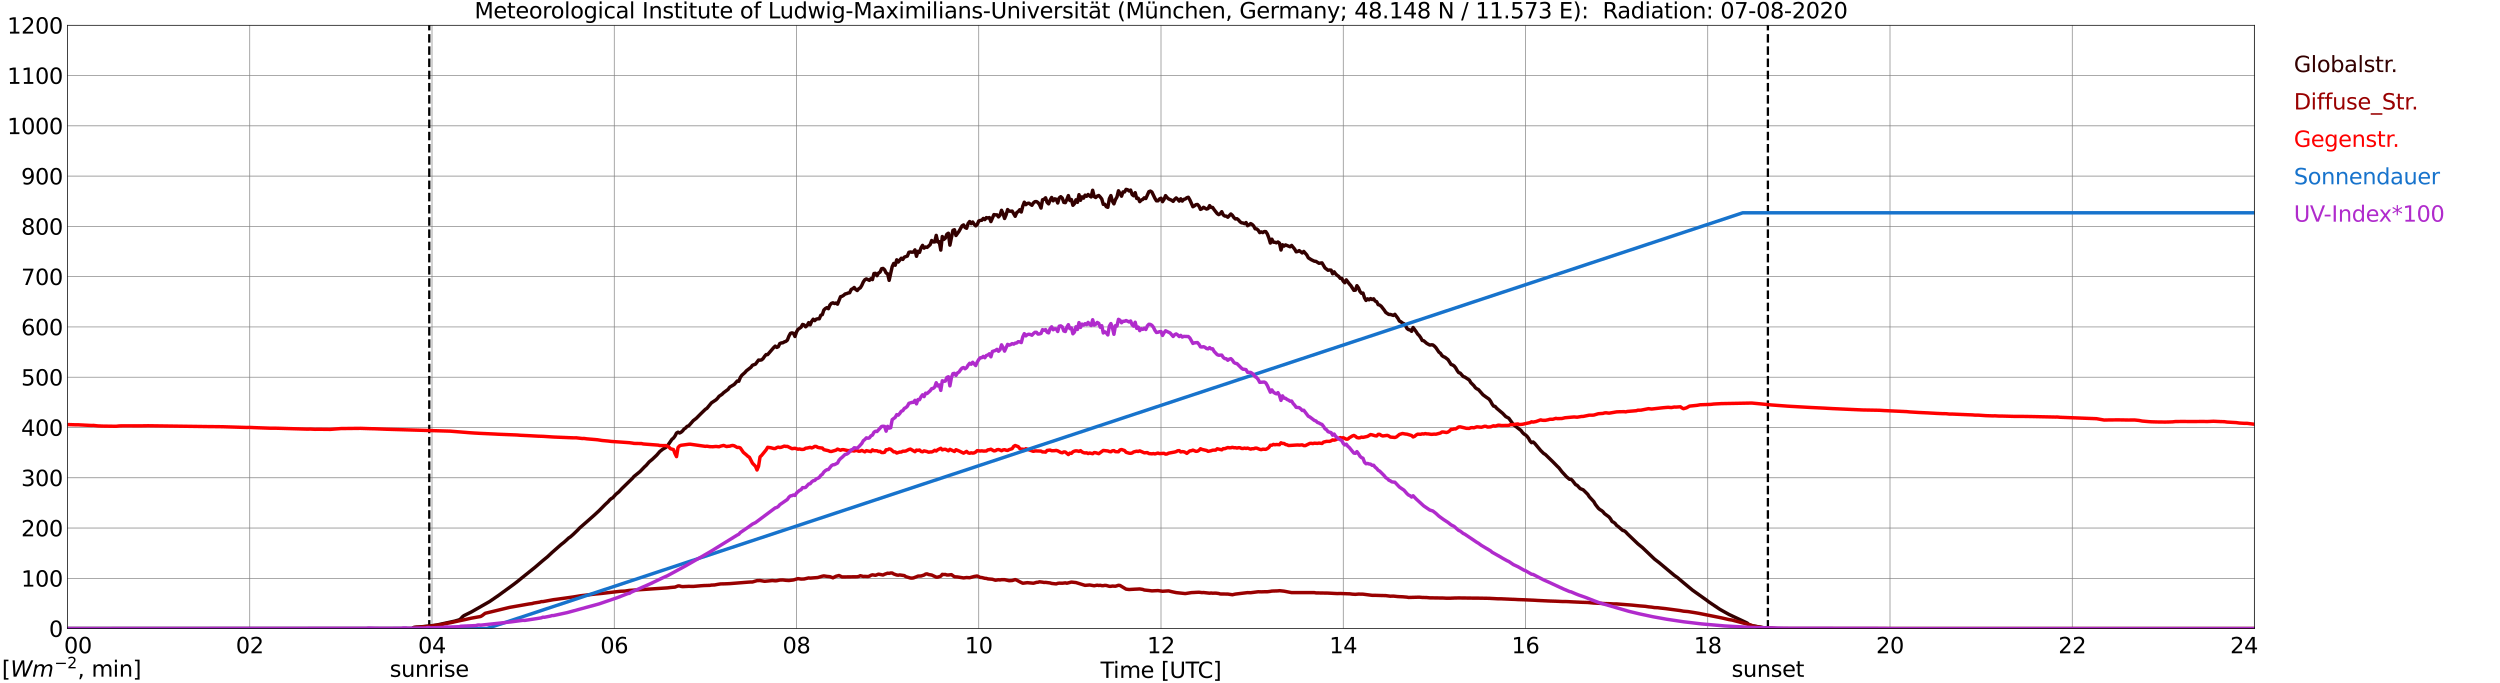 <?xml version="1.0" encoding="utf-8" standalone="no"?>
<!DOCTYPE svg PUBLIC "-//W3C//DTD SVG 1.1//EN"
  "http://www.w3.org/Graphics/SVG/1.1/DTD/svg11.dtd">
<svg xmlns:xlink="http://www.w3.org/1999/xlink" width="1085.4pt" height="296.64pt" viewBox="0 0 1085.4 296.64" xmlns="http://www.w3.org/2000/svg" version="1.1">
 <defs>
  <style type="text/css">*{stroke-linejoin: round; stroke-linecap: butt}</style>
 </defs>
 <g id="figure_1">
  <g id="patch_1">
   <path d="M 0 296.64 
L 1085.4 296.64 
L 1085.4 0 
L 0 0 
z
" style="fill: #ffffff"/>
  </g>
  <g id="axes_1">
   <g id="patch_2">
    <path d="M 29.306 272.909 
L 978.814 272.909 
L 978.814 10.976 
L 29.306 10.976 
z
" style="fill: #ffffff"/>
   </g>
   <g id="patch_3">
    <path d="M 978.814 272.909 
L 978.814 272.909 
L 978.814 10.976 
L 978.814 10.976 
z
" clip-path="url(#pf75d39717e)" style="fill: #d3d3d3; opacity: 0.25; stroke: #d3d3d3; stroke-linejoin: miter"/>
   </g>
   <g id="matplotlib.axis_1">
    <g id="xtick_1">
     <g id="line2d_1">
      <path d="M 29.306 272.909 
L 29.306 10.976 
" clip-path="url(#pf75d39717e)" style="fill: none; stroke: #808080; stroke-width: 0.3; stroke-linecap: square"/>
     </g>
     <g id="line2d_2"/>
     <g id="text_1">
      <!--    00 -->
      <g transform="translate(18.733 283.627) scale(0.095 -0.095)">
       <defs>
        <path id="DejaVuSans-20" transform="scale(0.016)"/>
        <path id="DejaVuSans-30" d="M 2034 4250 
Q 1547 4250 1301 3770 
Q 1056 3291 1056 2328 
Q 1056 1369 1301 889 
Q 1547 409 2034 409 
Q 2525 409 2770 889 
Q 3016 1369 3016 2328 
Q 3016 3291 2770 3770 
Q 2525 4250 2034 4250 
z
M 2034 4750 
Q 2819 4750 3233 4129 
Q 3647 3509 3647 2328 
Q 3647 1150 3233 529 
Q 2819 -91 2034 -91 
Q 1250 -91 836 529 
Q 422 1150 422 2328 
Q 422 3509 836 4129 
Q 1250 4750 2034 4750 
z
" transform="scale(0.016)"/>
       </defs>
       <use xlink:href="#DejaVuSans-20"/>
       <use xlink:href="#DejaVuSans-20" transform="translate(31.787 0)"/>
       <use xlink:href="#DejaVuSans-20" transform="translate(63.574 0)"/>
       <use xlink:href="#DejaVuSans-30" transform="translate(95.361 0)"/>
       <use xlink:href="#DejaVuSans-30" transform="translate(158.984 0)"/>
      </g>
     </g>
    </g>
    <g id="xtick_2">
     <g id="line2d_3">
      <path d="M 108.431 272.909 
L 108.431 10.976 
" clip-path="url(#pf75d39717e)" style="fill: none; stroke: #808080; stroke-width: 0.3; stroke-linecap: square"/>
     </g>
     <g id="line2d_4"/>
     <g id="text_2">
      <!-- 02 -->
      <g transform="translate(102.387 283.627) scale(0.095 -0.095)">
       <defs>
        <path id="DejaVuSans-32" d="M 1228 531 
L 3431 531 
L 3431 0 
L 469 0 
L 469 531 
Q 828 903 1448 1529 
Q 2069 2156 2228 2338 
Q 2531 2678 2651 2914 
Q 2772 3150 2772 3378 
Q 2772 3750 2511 3984 
Q 2250 4219 1831 4219 
Q 1534 4219 1204 4116 
Q 875 4013 500 3803 
L 500 4441 
Q 881 4594 1212 4672 
Q 1544 4750 1819 4750 
Q 2544 4750 2975 4387 
Q 3406 4025 3406 3419 
Q 3406 3131 3298 2873 
Q 3191 2616 2906 2266 
Q 2828 2175 2409 1742 
Q 1991 1309 1228 531 
z
" transform="scale(0.016)"/>
       </defs>
       <use xlink:href="#DejaVuSans-30"/>
       <use xlink:href="#DejaVuSans-32" transform="translate(63.623 0)"/>
      </g>
     </g>
    </g>
    <g id="xtick_3">
     <g id="line2d_5">
      <path d="M 187.557 272.909 
L 187.557 10.976 
" clip-path="url(#pf75d39717e)" style="fill: none; stroke: #808080; stroke-width: 0.3; stroke-linecap: square"/>
     </g>
     <g id="line2d_6"/>
     <g id="text_3">
      <!-- 04 -->
      <g transform="translate(181.513 283.627) scale(0.095 -0.095)">
       <defs>
        <path id="DejaVuSans-34" d="M 2419 4116 
L 825 1625 
L 2419 1625 
L 2419 4116 
z
M 2253 4666 
L 3047 4666 
L 3047 1625 
L 3713 1625 
L 3713 1100 
L 3047 1100 
L 3047 0 
L 2419 0 
L 2419 1100 
L 313 1100 
L 313 1709 
L 2253 4666 
z
" transform="scale(0.016)"/>
       </defs>
       <use xlink:href="#DejaVuSans-30"/>
       <use xlink:href="#DejaVuSans-34" transform="translate(63.623 0)"/>
      </g>
     </g>
    </g>
    <g id="xtick_4">
     <g id="line2d_7">
      <path d="M 266.683 272.909 
L 266.683 10.976 
" clip-path="url(#pf75d39717e)" style="fill: none; stroke: #808080; stroke-width: 0.3; stroke-linecap: square"/>
     </g>
     <g id="line2d_8"/>
     <g id="text_4">
      <!-- 06 -->
      <g transform="translate(260.638 283.627) scale(0.095 -0.095)">
       <defs>
        <path id="DejaVuSans-36" d="M 2113 2584 
Q 1688 2584 1439 2293 
Q 1191 2003 1191 1497 
Q 1191 994 1439 701 
Q 1688 409 2113 409 
Q 2538 409 2786 701 
Q 3034 994 3034 1497 
Q 3034 2003 2786 2293 
Q 2538 2584 2113 2584 
z
M 3366 4563 
L 3366 3988 
Q 3128 4100 2886 4159 
Q 2644 4219 2406 4219 
Q 1781 4219 1451 3797 
Q 1122 3375 1075 2522 
Q 1259 2794 1537 2939 
Q 1816 3084 2150 3084 
Q 2853 3084 3261 2657 
Q 3669 2231 3669 1497 
Q 3669 778 3244 343 
Q 2819 -91 2113 -91 
Q 1303 -91 875 529 
Q 447 1150 447 2328 
Q 447 3434 972 4092 
Q 1497 4750 2381 4750 
Q 2619 4750 2861 4703 
Q 3103 4656 3366 4563 
z
" transform="scale(0.016)"/>
       </defs>
       <use xlink:href="#DejaVuSans-30"/>
       <use xlink:href="#DejaVuSans-36" transform="translate(63.623 0)"/>
      </g>
     </g>
    </g>
    <g id="xtick_5">
     <g id="line2d_9">
      <path d="M 345.808 272.909 
L 345.808 10.976 
" clip-path="url(#pf75d39717e)" style="fill: none; stroke: #808080; stroke-width: 0.3; stroke-linecap: square"/>
     </g>
     <g id="line2d_10"/>
     <g id="text_5">
      <!-- 08 -->
      <g transform="translate(339.764 283.627) scale(0.095 -0.095)">
       <defs>
        <path id="DejaVuSans-38" d="M 2034 2216 
Q 1584 2216 1326 1975 
Q 1069 1734 1069 1313 
Q 1069 891 1326 650 
Q 1584 409 2034 409 
Q 2484 409 2743 651 
Q 3003 894 3003 1313 
Q 3003 1734 2745 1975 
Q 2488 2216 2034 2216 
z
M 1403 2484 
Q 997 2584 770 2862 
Q 544 3141 544 3541 
Q 544 4100 942 4425 
Q 1341 4750 2034 4750 
Q 2731 4750 3128 4425 
Q 3525 4100 3525 3541 
Q 3525 3141 3298 2862 
Q 3072 2584 2669 2484 
Q 3125 2378 3379 2068 
Q 3634 1759 3634 1313 
Q 3634 634 3220 271 
Q 2806 -91 2034 -91 
Q 1263 -91 848 271 
Q 434 634 434 1313 
Q 434 1759 690 2068 
Q 947 2378 1403 2484 
z
M 1172 3481 
Q 1172 3119 1398 2916 
Q 1625 2713 2034 2713 
Q 2441 2713 2670 2916 
Q 2900 3119 2900 3481 
Q 2900 3844 2670 4047 
Q 2441 4250 2034 4250 
Q 1625 4250 1398 4047 
Q 1172 3844 1172 3481 
z
" transform="scale(0.016)"/>
       </defs>
       <use xlink:href="#DejaVuSans-30"/>
       <use xlink:href="#DejaVuSans-38" transform="translate(63.623 0)"/>
      </g>
     </g>
    </g>
    <g id="xtick_6">
     <g id="line2d_11">
      <path d="M 424.934 272.909 
L 424.934 10.976 
" clip-path="url(#pf75d39717e)" style="fill: none; stroke: #808080; stroke-width: 0.3; stroke-linecap: square"/>
     </g>
     <g id="line2d_12"/>
     <g id="text_6">
      <!-- 10 -->
      <g transform="translate(418.89 283.627) scale(0.095 -0.095)">
       <defs>
        <path id="DejaVuSans-31" d="M 794 531 
L 1825 531 
L 1825 4091 
L 703 3866 
L 703 4441 
L 1819 4666 
L 2450 4666 
L 2450 531 
L 3481 531 
L 3481 0 
L 794 0 
L 794 531 
z
" transform="scale(0.016)"/>
       </defs>
       <use xlink:href="#DejaVuSans-31"/>
       <use xlink:href="#DejaVuSans-30" transform="translate(63.623 0)"/>
      </g>
     </g>
    </g>
    <g id="xtick_7">
     <g id="line2d_13">
      <path d="M 504.06 272.909 
L 504.06 10.976 
" clip-path="url(#pf75d39717e)" style="fill: none; stroke: #808080; stroke-width: 0.3; stroke-linecap: square"/>
     </g>
     <g id="line2d_14"/>
     <g id="text_7">
      <!-- 12 -->
      <g transform="translate(498.015 283.627) scale(0.095 -0.095)">
       <use xlink:href="#DejaVuSans-31"/>
       <use xlink:href="#DejaVuSans-32" transform="translate(63.623 0)"/>
      </g>
     </g>
    </g>
    <g id="xtick_8">
     <g id="line2d_15">
      <path d="M 583.185 272.909 
L 583.185 10.976 
" clip-path="url(#pf75d39717e)" style="fill: none; stroke: #808080; stroke-width: 0.3; stroke-linecap: square"/>
     </g>
     <g id="line2d_16"/>
     <g id="text_8">
      <!-- 14 -->
      <g transform="translate(577.141 283.627) scale(0.095 -0.095)">
       <use xlink:href="#DejaVuSans-31"/>
       <use xlink:href="#DejaVuSans-34" transform="translate(63.623 0)"/>
      </g>
     </g>
    </g>
    <g id="xtick_9">
     <g id="line2d_17">
      <path d="M 662.311 272.909 
L 662.311 10.976 
" clip-path="url(#pf75d39717e)" style="fill: none; stroke: #808080; stroke-width: 0.3; stroke-linecap: square"/>
     </g>
     <g id="line2d_18"/>
     <g id="text_9">
      <!-- 16 -->
      <g transform="translate(656.267 283.627) scale(0.095 -0.095)">
       <use xlink:href="#DejaVuSans-31"/>
       <use xlink:href="#DejaVuSans-36" transform="translate(63.623 0)"/>
      </g>
     </g>
    </g>
    <g id="xtick_10">
     <g id="line2d_19">
      <path d="M 741.437 272.909 
L 741.437 10.976 
" clip-path="url(#pf75d39717e)" style="fill: none; stroke: #808080; stroke-width: 0.3; stroke-linecap: square"/>
     </g>
     <g id="line2d_20"/>
     <g id="text_10">
      <!-- 18 -->
      <g transform="translate(735.392 283.627) scale(0.095 -0.095)">
       <use xlink:href="#DejaVuSans-31"/>
       <use xlink:href="#DejaVuSans-38" transform="translate(63.623 0)"/>
      </g>
     </g>
    </g>
    <g id="xtick_11">
     <g id="line2d_21">
      <path d="M 820.562 272.909 
L 820.562 10.976 
" clip-path="url(#pf75d39717e)" style="fill: none; stroke: #808080; stroke-width: 0.3; stroke-linecap: square"/>
     </g>
     <g id="line2d_22"/>
     <g id="text_11">
      <!-- 20 -->
      <g transform="translate(814.518 283.627) scale(0.095 -0.095)">
       <use xlink:href="#DejaVuSans-32"/>
       <use xlink:href="#DejaVuSans-30" transform="translate(63.623 0)"/>
      </g>
     </g>
    </g>
    <g id="xtick_12">
     <g id="line2d_23">
      <path d="M 899.688 272.909 
L 899.688 10.976 
" clip-path="url(#pf75d39717e)" style="fill: none; stroke: #808080; stroke-width: 0.3; stroke-linecap: square"/>
     </g>
     <g id="line2d_24"/>
     <g id="text_12">
      <!-- 22 -->
      <g transform="translate(893.644 283.627) scale(0.095 -0.095)">
       <use xlink:href="#DejaVuSans-32"/>
       <use xlink:href="#DejaVuSans-32" transform="translate(63.623 0)"/>
      </g>
     </g>
    </g>
    <g id="xtick_13">
     <g id="line2d_25">
      <path d="M 978.814 272.909 
L 978.814 10.976 
" clip-path="url(#pf75d39717e)" style="fill: none; stroke: #808080; stroke-width: 0.3; stroke-linecap: square"/>
     </g>
     <g id="line2d_26"/>
     <g id="text_13">
      <!-- 24    -->
      <g transform="translate(968.241 283.627) scale(0.095 -0.095)">
       <use xlink:href="#DejaVuSans-32"/>
       <use xlink:href="#DejaVuSans-34" transform="translate(63.623 0)"/>
       <use xlink:href="#DejaVuSans-20" transform="translate(127.246 0)"/>
       <use xlink:href="#DejaVuSans-20" transform="translate(159.033 0)"/>
       <use xlink:href="#DejaVuSans-20" transform="translate(190.82 0)"/>
      </g>
     </g>
    </g>
    <g id="text_14">
     <!-- Time [UTC] -->
     <g transform="translate(477.806 294.322) scale(0.095 -0.095)">
      <defs>
       <path id="DejaVuSans-54" d="M -19 4666 
L 3928 4666 
L 3928 4134 
L 2272 4134 
L 2272 0 
L 1638 0 
L 1638 4134 
L -19 4134 
L -19 4666 
z
" transform="scale(0.016)"/>
       <path id="DejaVuSans-69" d="M 603 3500 
L 1178 3500 
L 1178 0 
L 603 0 
L 603 3500 
z
M 603 4863 
L 1178 4863 
L 1178 4134 
L 603 4134 
L 603 4863 
z
" transform="scale(0.016)"/>
       <path id="DejaVuSans-6d" d="M 3328 2828 
Q 3544 3216 3844 3400 
Q 4144 3584 4550 3584 
Q 5097 3584 5394 3201 
Q 5691 2819 5691 2113 
L 5691 0 
L 5113 0 
L 5113 2094 
Q 5113 2597 4934 2840 
Q 4756 3084 4391 3084 
Q 3944 3084 3684 2787 
Q 3425 2491 3425 1978 
L 3425 0 
L 2847 0 
L 2847 2094 
Q 2847 2600 2669 2842 
Q 2491 3084 2119 3084 
Q 1678 3084 1418 2786 
Q 1159 2488 1159 1978 
L 1159 0 
L 581 0 
L 581 3500 
L 1159 3500 
L 1159 2956 
Q 1356 3278 1631 3431 
Q 1906 3584 2284 3584 
Q 2666 3584 2933 3390 
Q 3200 3197 3328 2828 
z
" transform="scale(0.016)"/>
       <path id="DejaVuSans-65" d="M 3597 1894 
L 3597 1613 
L 953 1613 
Q 991 1019 1311 708 
Q 1631 397 2203 397 
Q 2534 397 2845 478 
Q 3156 559 3463 722 
L 3463 178 
Q 3153 47 2828 -22 
Q 2503 -91 2169 -91 
Q 1331 -91 842 396 
Q 353 884 353 1716 
Q 353 2575 817 3079 
Q 1281 3584 2069 3584 
Q 2775 3584 3186 3129 
Q 3597 2675 3597 1894 
z
M 3022 2063 
Q 3016 2534 2758 2815 
Q 2500 3097 2075 3097 
Q 1594 3097 1305 2825 
Q 1016 2553 972 2059 
L 3022 2063 
z
" transform="scale(0.016)"/>
       <path id="DejaVuSans-5b" d="M 550 4863 
L 1875 4863 
L 1875 4416 
L 1125 4416 
L 1125 -397 
L 1875 -397 
L 1875 -844 
L 550 -844 
L 550 4863 
z
" transform="scale(0.016)"/>
       <path id="DejaVuSans-55" d="M 556 4666 
L 1191 4666 
L 1191 1831 
Q 1191 1081 1462 751 
Q 1734 422 2344 422 
Q 2950 422 3222 751 
Q 3494 1081 3494 1831 
L 3494 4666 
L 4128 4666 
L 4128 1753 
Q 4128 841 3676 375 
Q 3225 -91 2344 -91 
Q 1459 -91 1007 375 
Q 556 841 556 1753 
L 556 4666 
z
" transform="scale(0.016)"/>
       <path id="DejaVuSans-43" d="M 4122 4306 
L 4122 3641 
Q 3803 3938 3442 4084 
Q 3081 4231 2675 4231 
Q 1875 4231 1450 3742 
Q 1025 3253 1025 2328 
Q 1025 1406 1450 917 
Q 1875 428 2675 428 
Q 3081 428 3442 575 
Q 3803 722 4122 1019 
L 4122 359 
Q 3791 134 3420 21 
Q 3050 -91 2638 -91 
Q 1578 -91 968 557 
Q 359 1206 359 2328 
Q 359 3453 968 4101 
Q 1578 4750 2638 4750 
Q 3056 4750 3426 4639 
Q 3797 4528 4122 4306 
z
" transform="scale(0.016)"/>
       <path id="DejaVuSans-5d" d="M 1947 4863 
L 1947 -844 
L 622 -844 
L 622 -397 
L 1369 -397 
L 1369 4416 
L 622 4416 
L 622 4863 
L 1947 4863 
z
" transform="scale(0.016)"/>
      </defs>
      <use xlink:href="#DejaVuSans-54"/>
      <use xlink:href="#DejaVuSans-69" transform="translate(57.959 0)"/>
      <use xlink:href="#DejaVuSans-6d" transform="translate(85.742 0)"/>
      <use xlink:href="#DejaVuSans-65" transform="translate(183.154 0)"/>
      <use xlink:href="#DejaVuSans-20" transform="translate(244.678 0)"/>
      <use xlink:href="#DejaVuSans-5b" transform="translate(276.465 0)"/>
      <use xlink:href="#DejaVuSans-55" transform="translate(315.479 0)"/>
      <use xlink:href="#DejaVuSans-54" transform="translate(388.672 0)"/>
      <use xlink:href="#DejaVuSans-43" transform="translate(443.881 0)"/>
      <use xlink:href="#DejaVuSans-5d" transform="translate(513.705 0)"/>
     </g>
    </g>
   </g>
   <g id="matplotlib.axis_2">
    <g id="ytick_1">
     <g id="line2d_27">
      <path d="M 29.306 272.909 
L 978.814 272.909 
" clip-path="url(#pf75d39717e)" style="fill: none; stroke: #808080; stroke-width: 0.3; stroke-linecap: square"/>
     </g>
     <g id="line2d_28"/>
     <g id="text_15">
      <!-- 0 -->
      <g transform="translate(21.261 276.518) scale(0.095 -0.095)">
       <use xlink:href="#DejaVuSans-30"/>
      </g>
     </g>
    </g>
    <g id="ytick_2">
     <g id="line2d_29">
      <path d="M 29.306 251.081 
L 978.814 251.081 
" clip-path="url(#pf75d39717e)" style="fill: none; stroke: #808080; stroke-width: 0.3; stroke-linecap: square"/>
     </g>
     <g id="line2d_30"/>
     <g id="text_16">
      <!-- 100 -->
      <g transform="translate(9.173 254.69) scale(0.095 -0.095)">
       <use xlink:href="#DejaVuSans-31"/>
       <use xlink:href="#DejaVuSans-30" transform="translate(63.623 0)"/>
       <use xlink:href="#DejaVuSans-30" transform="translate(127.246 0)"/>
      </g>
     </g>
    </g>
    <g id="ytick_3">
     <g id="line2d_31">
      <path d="M 29.306 229.253 
L 978.814 229.253 
" clip-path="url(#pf75d39717e)" style="fill: none; stroke: #808080; stroke-width: 0.3; stroke-linecap: square"/>
     </g>
     <g id="line2d_32"/>
     <g id="text_17">
      <!-- 200 -->
      <g transform="translate(9.173 232.863) scale(0.095 -0.095)">
       <use xlink:href="#DejaVuSans-32"/>
       <use xlink:href="#DejaVuSans-30" transform="translate(63.623 0)"/>
       <use xlink:href="#DejaVuSans-30" transform="translate(127.246 0)"/>
      </g>
     </g>
    </g>
    <g id="ytick_4">
     <g id="line2d_33">
      <path d="M 29.306 207.426 
L 978.814 207.426 
" clip-path="url(#pf75d39717e)" style="fill: none; stroke: #808080; stroke-width: 0.3; stroke-linecap: square"/>
     </g>
     <g id="line2d_34"/>
     <g id="text_18">
      <!-- 300 -->
      <g transform="translate(9.173 211.035) scale(0.095 -0.095)">
       <defs>
        <path id="DejaVuSans-33" d="M 2597 2516 
Q 3050 2419 3304 2112 
Q 3559 1806 3559 1356 
Q 3559 666 3084 287 
Q 2609 -91 1734 -91 
Q 1441 -91 1130 -33 
Q 819 25 488 141 
L 488 750 
Q 750 597 1062 519 
Q 1375 441 1716 441 
Q 2309 441 2620 675 
Q 2931 909 2931 1356 
Q 2931 1769 2642 2001 
Q 2353 2234 1838 2234 
L 1294 2234 
L 1294 2753 
L 1863 2753 
Q 2328 2753 2575 2939 
Q 2822 3125 2822 3475 
Q 2822 3834 2567 4026 
Q 2313 4219 1838 4219 
Q 1578 4219 1281 4162 
Q 984 4106 628 3988 
L 628 4550 
Q 988 4650 1302 4700 
Q 1616 4750 1894 4750 
Q 2613 4750 3031 4423 
Q 3450 4097 3450 3541 
Q 3450 3153 3228 2886 
Q 3006 2619 2597 2516 
z
" transform="scale(0.016)"/>
       </defs>
       <use xlink:href="#DejaVuSans-33"/>
       <use xlink:href="#DejaVuSans-30" transform="translate(63.623 0)"/>
       <use xlink:href="#DejaVuSans-30" transform="translate(127.246 0)"/>
      </g>
     </g>
    </g>
    <g id="ytick_5">
     <g id="line2d_35">
      <path d="M 29.306 185.598 
L 978.814 185.598 
" clip-path="url(#pf75d39717e)" style="fill: none; stroke: #808080; stroke-width: 0.3; stroke-linecap: square"/>
     </g>
     <g id="line2d_36"/>
     <g id="text_19">
      <!-- 400 -->
      <g transform="translate(9.173 189.207) scale(0.095 -0.095)">
       <use xlink:href="#DejaVuSans-34"/>
       <use xlink:href="#DejaVuSans-30" transform="translate(63.623 0)"/>
       <use xlink:href="#DejaVuSans-30" transform="translate(127.246 0)"/>
      </g>
     </g>
    </g>
    <g id="ytick_6">
     <g id="line2d_37">
      <path d="M 29.306 163.77 
L 978.814 163.77 
" clip-path="url(#pf75d39717e)" style="fill: none; stroke: #808080; stroke-width: 0.3; stroke-linecap: square"/>
     </g>
     <g id="line2d_38"/>
     <g id="text_20">
      <!-- 500 -->
      <g transform="translate(9.173 167.379) scale(0.095 -0.095)">
       <defs>
        <path id="DejaVuSans-35" d="M 691 4666 
L 3169 4666 
L 3169 4134 
L 1269 4134 
L 1269 2991 
Q 1406 3038 1543 3061 
Q 1681 3084 1819 3084 
Q 2600 3084 3056 2656 
Q 3513 2228 3513 1497 
Q 3513 744 3044 326 
Q 2575 -91 1722 -91 
Q 1428 -91 1123 -41 
Q 819 9 494 109 
L 494 744 
Q 775 591 1075 516 
Q 1375 441 1709 441 
Q 2250 441 2565 725 
Q 2881 1009 2881 1497 
Q 2881 1984 2565 2268 
Q 2250 2553 1709 2553 
Q 1456 2553 1204 2497 
Q 953 2441 691 2322 
L 691 4666 
z
" transform="scale(0.016)"/>
       </defs>
       <use xlink:href="#DejaVuSans-35"/>
       <use xlink:href="#DejaVuSans-30" transform="translate(63.623 0)"/>
       <use xlink:href="#DejaVuSans-30" transform="translate(127.246 0)"/>
      </g>
     </g>
    </g>
    <g id="ytick_7">
     <g id="line2d_39">
      <path d="M 29.306 141.942 
L 978.814 141.942 
" clip-path="url(#pf75d39717e)" style="fill: none; stroke: #808080; stroke-width: 0.3; stroke-linecap: square"/>
     </g>
     <g id="line2d_40"/>
     <g id="text_21">
      <!-- 600 -->
      <g transform="translate(9.173 145.551) scale(0.095 -0.095)">
       <use xlink:href="#DejaVuSans-36"/>
       <use xlink:href="#DejaVuSans-30" transform="translate(63.623 0)"/>
       <use xlink:href="#DejaVuSans-30" transform="translate(127.246 0)"/>
      </g>
     </g>
    </g>
    <g id="ytick_8">
     <g id="line2d_41">
      <path d="M 29.306 120.114 
L 978.814 120.114 
" clip-path="url(#pf75d39717e)" style="fill: none; stroke: #808080; stroke-width: 0.3; stroke-linecap: square"/>
     </g>
     <g id="line2d_42"/>
     <g id="text_22">
      <!-- 700 -->
      <g transform="translate(9.173 123.724) scale(0.095 -0.095)">
       <defs>
        <path id="DejaVuSans-37" d="M 525 4666 
L 3525 4666 
L 3525 4397 
L 1831 0 
L 1172 0 
L 2766 4134 
L 525 4134 
L 525 4666 
z
" transform="scale(0.016)"/>
       </defs>
       <use xlink:href="#DejaVuSans-37"/>
       <use xlink:href="#DejaVuSans-30" transform="translate(63.623 0)"/>
       <use xlink:href="#DejaVuSans-30" transform="translate(127.246 0)"/>
      </g>
     </g>
    </g>
    <g id="ytick_9">
     <g id="line2d_43">
      <path d="M 29.306 98.287 
L 978.814 98.287 
" clip-path="url(#pf75d39717e)" style="fill: none; stroke: #808080; stroke-width: 0.3; stroke-linecap: square"/>
     </g>
     <g id="line2d_44"/>
     <g id="text_23">
      <!-- 800 -->
      <g transform="translate(9.173 101.896) scale(0.095 -0.095)">
       <use xlink:href="#DejaVuSans-38"/>
       <use xlink:href="#DejaVuSans-30" transform="translate(63.623 0)"/>
       <use xlink:href="#DejaVuSans-30" transform="translate(127.246 0)"/>
      </g>
     </g>
    </g>
    <g id="ytick_10">
     <g id="line2d_45">
      <path d="M 29.306 76.459 
L 978.814 76.459 
" clip-path="url(#pf75d39717e)" style="fill: none; stroke: #808080; stroke-width: 0.3; stroke-linecap: square"/>
     </g>
     <g id="line2d_46"/>
     <g id="text_24">
      <!-- 900 -->
      <g transform="translate(9.173 80.068) scale(0.095 -0.095)">
       <defs>
        <path id="DejaVuSans-39" d="M 703 97 
L 703 672 
Q 941 559 1184 500 
Q 1428 441 1663 441 
Q 2288 441 2617 861 
Q 2947 1281 2994 2138 
Q 2813 1869 2534 1725 
Q 2256 1581 1919 1581 
Q 1219 1581 811 2004 
Q 403 2428 403 3163 
Q 403 3881 828 4315 
Q 1253 4750 1959 4750 
Q 2769 4750 3195 4129 
Q 3622 3509 3622 2328 
Q 3622 1225 3098 567 
Q 2575 -91 1691 -91 
Q 1453 -91 1209 -44 
Q 966 3 703 97 
z
M 1959 2075 
Q 2384 2075 2632 2365 
Q 2881 2656 2881 3163 
Q 2881 3666 2632 3958 
Q 2384 4250 1959 4250 
Q 1534 4250 1286 3958 
Q 1038 3666 1038 3163 
Q 1038 2656 1286 2365 
Q 1534 2075 1959 2075 
z
" transform="scale(0.016)"/>
       </defs>
       <use xlink:href="#DejaVuSans-39"/>
       <use xlink:href="#DejaVuSans-30" transform="translate(63.623 0)"/>
       <use xlink:href="#DejaVuSans-30" transform="translate(127.246 0)"/>
      </g>
     </g>
    </g>
    <g id="ytick_11">
     <g id="line2d_47">
      <path d="M 29.306 54.631 
L 978.814 54.631 
" clip-path="url(#pf75d39717e)" style="fill: none; stroke: #808080; stroke-width: 0.3; stroke-linecap: square"/>
     </g>
     <g id="line2d_48"/>
     <g id="text_25">
      <!-- 1000 -->
      <g transform="translate(3.128 58.24) scale(0.095 -0.095)">
       <use xlink:href="#DejaVuSans-31"/>
       <use xlink:href="#DejaVuSans-30" transform="translate(63.623 0)"/>
       <use xlink:href="#DejaVuSans-30" transform="translate(127.246 0)"/>
       <use xlink:href="#DejaVuSans-30" transform="translate(190.869 0)"/>
      </g>
     </g>
    </g>
    <g id="ytick_12">
     <g id="line2d_49">
      <path d="M 29.306 32.803 
L 978.814 32.803 
" clip-path="url(#pf75d39717e)" style="fill: none; stroke: #808080; stroke-width: 0.3; stroke-linecap: square"/>
     </g>
     <g id="line2d_50"/>
     <g id="text_26">
      <!-- 1100 -->
      <g transform="translate(3.128 36.413) scale(0.095 -0.095)">
       <use xlink:href="#DejaVuSans-31"/>
       <use xlink:href="#DejaVuSans-31" transform="translate(63.623 0)"/>
       <use xlink:href="#DejaVuSans-30" transform="translate(127.246 0)"/>
       <use xlink:href="#DejaVuSans-30" transform="translate(190.869 0)"/>
      </g>
     </g>
    </g>
    <g id="ytick_13">
     <g id="line2d_51">
      <path d="M 29.306 10.976 
L 978.814 10.976 
" clip-path="url(#pf75d39717e)" style="fill: none; stroke: #808080; stroke-width: 0.3; stroke-linecap: square"/>
     </g>
     <g id="line2d_52"/>
     <g id="text_27">
      <!-- 1200 -->
      <g transform="translate(3.128 14.585) scale(0.095 -0.095)">
       <use xlink:href="#DejaVuSans-31"/>
       <use xlink:href="#DejaVuSans-32" transform="translate(63.623 0)"/>
       <use xlink:href="#DejaVuSans-30" transform="translate(127.246 0)"/>
       <use xlink:href="#DejaVuSans-30" transform="translate(190.869 0)"/>
      </g>
     </g>
    </g>
   </g>
   <g id="line2d_53">
    <path d="M 186.37 272.909 
L 186.37 10.976 
" clip-path="url(#pf75d39717e)" style="fill: none; stroke-dasharray: 3.7,1.6; stroke-dashoffset: 0; stroke: #000000"/>
   </g>
   <g id="line2d_54">
    <path d="M 767.548 272.909 
L 767.548 10.976 
" clip-path="url(#pf75d39717e)" style="fill: none; stroke-dasharray: 3.7,1.6; stroke-dashoffset: 0; stroke: #000000"/>
   </g>
   <g id="line2d_55">
    <path d="M 29.306 272.909 
L 178.985 272.909 
L 179.645 272.426 
L 186.238 271.82 
L 189.535 271.381 
L 197.448 269.659 
L 199.426 269.085 
L 200.085 268.596 
L 200.745 267.836 
L 201.404 267.295 
L 204.701 265.658 
L 212.614 261.133 
L 216.57 258.415 
L 218.548 256.964 
L 221.186 255.056 
L 223.164 253.604 
L 225.142 252.068 
L 226.461 250.987 
L 232.395 246.211 
L 235.692 243.374 
L 237.67 241.754 
L 239.648 239.896 
L 243.604 236.419 
L 244.923 235.389 
L 246.242 234.191 
L 246.901 233.566 
L 247.561 233.16 
L 248.88 231.997 
L 250.858 230.089 
L 251.517 229.362 
L 255.473 225.903 
L 258.111 223.556 
L 260.089 221.731 
L 262.726 219.049 
L 264.045 217.833 
L 264.705 217.056 
L 265.364 216.482 
L 266.023 216.128 
L 267.342 214.642 
L 268.661 213.561 
L 269.98 212.142 
L 274.595 207.653 
L 275.255 206.86 
L 277.233 205.256 
L 277.892 204.717 
L 279.87 202.639 
L 280.53 202.065 
L 281.849 200.53 
L 283.167 199.45 
L 285.145 197.575 
L 286.464 196.038 
L 287.783 194.992 
L 289.102 194.233 
L 289.761 193.591 
L 291.739 190.721 
L 292.399 190.197 
L 293.058 189.302 
L 293.717 188.003 
L 294.377 187.632 
L 295.036 187.986 
L 295.696 187.65 
L 296.355 187.075 
L 297.014 186.248 
L 297.674 185.809 
L 298.333 185.1 
L 298.992 184.897 
L 300.311 183.411 
L 300.971 182.636 
L 302.289 181.623 
L 304.267 179.63 
L 306.246 177.705 
L 306.905 177.284 
L 308.883 174.902 
L 310.861 173.586 
L 311.521 172.929 
L 312.18 172.067 
L 313.499 171.172 
L 314.158 170.497 
L 316.136 169.028 
L 316.796 168.101 
L 318.774 166.902 
L 320.093 165.416 
L 320.752 165.534 
L 321.411 163.897 
L 322.071 162.934 
L 323.39 161.768 
L 324.049 160.994 
L 326.027 159.457 
L 326.686 158.579 
L 328.005 158.106 
L 329.324 156.316 
L 329.983 156.368 
L 330.643 156.248 
L 331.302 155.674 
L 331.961 154.696 
L 332.621 153.937 
L 333.28 153.954 
L 335.918 150.898 
L 336.577 150.274 
L 337.236 150.831 
L 337.896 150.527 
L 338.555 149.158 
L 339.215 148.888 
L 339.874 148.82 
L 340.533 148.434 
L 341.193 148.213 
L 341.852 147.657 
L 342.512 145.952 
L 343.171 144.736 
L 343.83 144.516 
L 344.49 144.719 
L 345.149 146.087 
L 345.808 144.112 
L 346.468 142.997 
L 347.787 142.069 
L 348.446 140.87 
L 349.105 141.056 
L 349.765 141.883 
L 350.424 141.309 
L 351.083 140.076 
L 351.743 141.039 
L 352.402 139.519 
L 353.062 138.592 
L 353.721 139.198 
L 354.38 138.557 
L 355.04 138.421 
L 355.699 138.406 
L 356.359 136.869 
L 357.018 136.599 
L 357.677 134.606 
L 358.337 133.949 
L 358.996 133.578 
L 359.655 134.017 
L 360.315 132.43 
L 360.974 131.703 
L 361.634 131.467 
L 362.293 131.771 
L 362.952 131.568 
L 363.612 132.059 
L 364.93 128.817 
L 365.59 128.632 
L 366.249 128.226 
L 366.909 127.634 
L 367.568 127.484 
L 368.227 127.213 
L 368.887 127.095 
L 369.546 125.676 
L 370.206 125.355 
L 370.865 124.816 
L 371.524 125.676 
L 372.184 126.132 
L 372.843 125.34 
L 373.502 124.967 
L 374.162 123.886 
L 374.821 122.385 
L 375.481 121.457 
L 376.14 121.101 
L 377.459 121.71 
L 378.118 121.001 
L 378.777 121.389 
L 379.437 118.755 
L 380.096 118.672 
L 380.756 119.684 
L 381.415 118.536 
L 382.074 118.165 
L 382.734 116.679 
L 383.393 116.543 
L 384.053 117.135 
L 384.712 118.519 
L 385.371 118.857 
L 386.031 121.71 
L 387.349 115.784 
L 388.009 114.383 
L 388.668 115.16 
L 389.328 112.796 
L 389.987 113.776 
L 391.306 112.121 
L 391.965 112.628 
L 392.624 111.632 
L 393.943 111.176 
L 394.603 109.554 
L 395.262 109.404 
L 395.921 109.504 
L 396.581 109.436 
L 397.24 108.491 
L 397.899 111.276 
L 398.559 109.115 
L 399.218 109.572 
L 399.878 107.596 
L 400.537 106.533 
L 401.196 107.732 
L 401.856 107.243 
L 402.515 107.411 
L 403.834 106.212 
L 404.493 104.423 
L 405.153 105.047 
L 405.812 105.047 
L 406.471 102.194 
L 407.131 105.082 
L 407.79 104.929 
L 408.45 108.576 
L 409.109 102.7 
L 409.768 103.951 
L 410.428 103.392 
L 411.087 101.705 
L 411.746 101.266 
L 412.406 106.431 
L 413.725 100 
L 414.384 99.747 
L 415.043 102.244 
L 416.362 100.421 
L 417.681 98.058 
L 418.34 97.654 
L 419 98.784 
L 419.659 99.105 
L 420.318 97.029 
L 420.978 96.185 
L 421.637 97.08 
L 422.297 96.388 
L 422.956 97.35 
L 423.615 98.058 
L 424.275 97.433 
L 424.934 95.949 
L 425.593 95.696 
L 426.253 95.628 
L 426.912 94.851 
L 427.572 95.34 
L 428.231 94.48 
L 428.89 94.648 
L 429.55 94.462 
L 430.209 96.202 
L 431.528 93.164 
L 432.187 93.282 
L 432.847 93.282 
L 433.506 94.177 
L 434.165 93.417 
L 434.825 91.306 
L 435.484 92.758 
L 436.144 94.851 
L 436.803 93.282 
L 437.462 90.985 
L 438.122 91.66 
L 438.781 91.71 
L 439.44 91.645 
L 440.759 93.906 
L 441.419 92.302 
L 442.078 91.845 
L 442.737 91.053 
L 443.397 92.048 
L 444.056 89.466 
L 444.716 87.794 
L 445.375 88.857 
L 446.034 88.335 
L 446.694 88.218 
L 448.012 89.128 
L 448.672 88.082 
L 449.331 87.558 
L 449.991 87.508 
L 450.65 87.947 
L 451.309 88.824 
L 451.969 90.326 
L 452.628 86.731 
L 453.287 86.546 
L 453.947 85.886 
L 454.606 87.844 
L 455.266 88.504 
L 455.925 86.866 
L 456.584 85.736 
L 457.244 87.187 
L 457.903 86.325 
L 458.563 86.511 
L 459.222 88.132 
L 459.881 85.921 
L 460.541 85.397 
L 461.2 86.004 
L 461.859 87.862 
L 462.519 87.98 
L 463.178 86.613 
L 463.838 84.924 
L 464.497 87.052 
L 465.156 86.631 
L 465.816 89.128 
L 466.475 88.436 
L 467.134 86.749 
L 467.794 87.844 
L 468.453 84.52 
L 469.113 86.952 
L 469.772 85.465 
L 470.431 86.022 
L 471.091 84.738 
L 471.75 85.229 
L 472.409 84.435 
L 473.069 85.059 
L 473.728 85.498 
L 474.388 82.612 
L 475.047 85.347 
L 475.706 85.751 
L 476.366 85.144 
L 477.025 84.874 
L 477.685 85.55 
L 478.344 86.41 
L 479.003 88.724 
L 479.663 88.689 
L 480.322 89.752 
L 480.981 90.005 
L 481.641 86.275 
L 482.3 84.924 
L 482.96 87.355 
L 483.619 88.504 
L 484.278 86.663 
L 484.938 85.533 
L 485.597 82.83 
L 486.916 85.177 
L 487.575 83.322 
L 488.235 83.337 
L 488.894 82.224 
L 489.553 82.376 
L 490.213 82.916 
L 490.872 82.527 
L 491.532 84.485 
L 492.191 84.991 
L 492.85 83.658 
L 493.51 86.157 
L 494.169 86.057 
L 494.828 87.541 
L 495.488 86.866 
L 496.147 86.563 
L 496.807 85.886 
L 497.466 86.19 
L 498.785 83.236 
L 499.444 82.966 
L 500.103 83.372 
L 501.422 86.107 
L 502.082 87.187 
L 502.741 87.187 
L 503.4 86.393 
L 504.06 86.057 
L 504.719 87.558 
L 505.379 86.546 
L 506.038 84.941 
L 506.697 85.769 
L 507.357 86.36 
L 508.675 86.934 
L 509.335 87.423 
L 509.994 86.528 
L 510.654 85.937 
L 511.313 86.528 
L 511.972 87.305 
L 512.632 86.31 
L 513.291 87.288 
L 513.95 86.563 
L 514.61 86.393 
L 515.269 85.854 
L 515.929 85.651 
L 516.588 86.781 
L 517.907 89.752 
L 518.566 89.381 
L 519.226 88.857 
L 519.885 88.774 
L 520.544 89.449 
L 521.204 90.9 
L 521.863 90.597 
L 522.522 90.005 
L 523.841 90.765 
L 524.501 90.547 
L 525.16 89.281 
L 525.819 90.058 
L 526.479 90.073 
L 527.138 91.053 
L 528.457 92.725 
L 529.116 93.179 
L 529.776 92.775 
L 530.435 91.913 
L 531.094 93.314 
L 531.754 93.803 
L 532.413 93.838 
L 533.073 94.312 
L 534.391 92.911 
L 535.051 93.485 
L 535.71 94.462 
L 536.369 95.071 
L 537.029 94.951 
L 537.688 95.475 
L 538.348 96.252 
L 539.007 96.724 
L 539.666 96.826 
L 540.326 97.097 
L 540.985 96.623 
L 541.644 97.992 
L 542.304 97.604 
L 542.963 97.08 
L 543.623 97.433 
L 544.282 98.11 
L 544.941 99.326 
L 545.601 99.391 
L 546.26 99.965 
L 546.919 100.996 
L 547.579 100.675 
L 548.238 100.978 
L 548.898 100.524 
L 549.557 100.574 
L 550.216 101.552 
L 550.876 103.274 
L 551.535 105.52 
L 552.195 103.848 
L 552.854 105.149 
L 553.513 105.182 
L 554.173 105.418 
L 554.832 105.064 
L 555.491 105.553 
L 556.151 108.541 
L 556.81 106.263 
L 557.47 106.854 
L 558.129 106.33 
L 560.107 107.14 
L 560.766 106.551 
L 562.085 108.153 
L 562.745 109.318 
L 563.404 109.183 
L 564.063 108.812 
L 565.382 109.825 
L 566.042 109.166 
L 567.36 110.685 
L 568.02 111.936 
L 569.338 112.778 
L 570.657 113.405 
L 571.317 113.472 
L 572.635 114.3 
L 573.954 114.129 
L 575.273 116.34 
L 576.592 117.338 
L 577.251 117.218 
L 577.91 117.286 
L 578.57 118.857 
L 579.229 118.012 
L 579.889 118.907 
L 580.548 119.549 
L 581.207 119.988 
L 581.867 120.833 
L 582.526 120.865 
L 583.185 122.081 
L 583.845 122.756 
L 584.504 121.507 
L 585.823 123.28 
L 586.482 124.006 
L 587.801 126.047 
L 588.46 125.98 
L 589.12 124.039 
L 589.779 124.967 
L 590.439 126.538 
L 591.098 127.331 
L 591.757 127.246 
L 592.417 129.306 
L 593.076 130.437 
L 593.736 129.745 
L 594.395 130.166 
L 595.054 129.627 
L 595.714 130.048 
L 596.373 129.727 
L 597.032 130.707 
L 597.692 130.978 
L 598.351 132.259 
L 599.011 132.462 
L 599.67 132.969 
L 600.989 134.658 
L 601.648 135.654 
L 602.967 136.531 
L 603.626 136.514 
L 604.945 136.937 
L 605.604 136.463 
L 606.923 138.221 
L 607.582 139.401 
L 608.242 139.722 
L 608.901 140.262 
L 609.561 140.55 
L 610.22 141.359 
L 610.879 142.625 
L 611.539 143.114 
L 612.198 143.234 
L 612.858 143.841 
L 613.517 142.187 
L 614.836 144.009 
L 615.495 145.04 
L 616.154 145.681 
L 616.814 146.609 
L 617.473 147.825 
L 618.133 147.943 
L 619.451 149.091 
L 620.77 149.818 
L 621.429 149.7 
L 622.089 149.75 
L 622.748 150.256 
L 623.408 150.948 
L 624.726 152.889 
L 625.386 153.363 
L 626.045 154.375 
L 626.705 154.847 
L 627.364 155.117 
L 628.683 156.148 
L 630.001 158.241 
L 630.661 158.461 
L 631.32 158.883 
L 631.98 159.693 
L 632.639 160.858 
L 633.298 161.786 
L 633.958 161.971 
L 635.276 163.491 
L 635.936 163.694 
L 637.914 164.995 
L 638.573 166.125 
L 639.892 167.424 
L 640.552 168.336 
L 641.211 168.825 
L 641.87 169.129 
L 643.848 171.392 
L 645.167 172.37 
L 646.486 173.283 
L 647.145 174.16 
L 647.805 175.426 
L 648.464 176.321 
L 649.123 176.456 
L 649.783 177.249 
L 652.42 179.477 
L 653.739 180.861 
L 655.058 181.571 
L 657.036 184.323 
L 660.333 186.873 
L 660.992 187.767 
L 661.652 188.424 
L 662.311 188.813 
L 662.97 189.422 
L 663.63 190.282 
L 664.289 191.48 
L 664.949 192.19 
L 665.608 191.886 
L 666.267 192.443 
L 668.905 195.599 
L 670.224 196.9 
L 670.883 197.271 
L 674.18 200.478 
L 676.158 202.488 
L 676.817 203.112 
L 678.136 204.835 
L 679.455 206.251 
L 680.114 206.996 
L 681.433 208.091 
L 682.092 208.059 
L 682.752 208.716 
L 684.071 210.422 
L 684.73 210.708 
L 686.049 212.127 
L 687.368 212.666 
L 689.346 214.624 
L 690.005 215.672 
L 691.983 217.816 
L 692.643 218.996 
L 693.961 220.686 
L 694.621 221.242 
L 695.28 221.631 
L 695.939 222.155 
L 696.599 222.982 
L 698.577 224.451 
L 699.236 225.278 
L 699.896 226.424 
L 700.555 226.745 
L 701.215 227.252 
L 701.874 228.131 
L 702.533 228.57 
L 704.511 230.29 
L 705.171 230.46 
L 705.83 230.949 
L 706.49 231.691 
L 707.808 232.957 
L 711.105 236.116 
L 713.083 237.736 
L 718.358 242.767 
L 720.337 244.286 
L 726.93 249.806 
L 728.249 250.734 
L 730.887 252.963 
L 734.843 256.239 
L 737.48 258.112 
L 740.777 260.458 
L 742.096 261.454 
L 746.712 264.56 
L 750.668 266.773 
L 758.581 270.503 
L 759.24 271.128 
L 759.899 271.481 
L 761.218 271.769 
L 763.856 272.208 
L 766.493 272.664 
L 771.109 272.909 
L 978.154 272.909 
L 978.154 272.909 
" clip-path="url(#pf75d39717e)" style="fill: none; stroke: #330000; stroke-width: 1.5; stroke-linecap: square"/>
   </g>
   <g id="line2d_56">
    <path d="M 29.306 272.909 
L 178.985 272.909 
L 179.645 272.444 
L 180.963 272.276 
L 181.623 272.319 
L 184.26 272.066 
L 186.898 271.815 
L 191.513 271.184 
L 194.151 270.597 
L 195.47 270.388 
L 198.107 269.801 
L 202.063 268.96 
L 204.701 268.373 
L 208.657 267.659 
L 209.317 267.282 
L 210.635 266.273 
L 221.186 263.713 
L 229.757 262.202 
L 231.076 262.034 
L 231.736 261.825 
L 234.373 261.406 
L 235.033 261.196 
L 235.692 261.196 
L 240.308 260.356 
L 241.626 260.188 
L 248.88 259.179 
L 252.176 258.633 
L 258.77 257.878 
L 261.408 257.627 
L 269.32 256.704 
L 271.298 256.619 
L 273.277 256.326 
L 274.595 256.241 
L 289.761 255.235 
L 291.08 255.067 
L 293.058 254.899 
L 294.377 254.394 
L 295.036 254.394 
L 295.696 254.604 
L 296.355 254.689 
L 298.992 254.563 
L 300.971 254.604 
L 304.267 254.312 
L 305.586 254.226 
L 308.224 254.143 
L 308.883 254.017 
L 310.202 253.975 
L 311.521 253.722 
L 312.839 253.513 
L 314.818 253.471 
L 316.796 253.388 
L 324.708 252.757 
L 326.027 252.674 
L 326.686 252.674 
L 328.665 252.085 
L 329.983 252.044 
L 331.961 252.38 
L 334.599 252.129 
L 335.258 252.044 
L 336.577 252.17 
L 337.236 252.129 
L 338.555 251.834 
L 339.874 251.793 
L 341.193 251.961 
L 342.512 252.044 
L 344.49 251.793 
L 346.468 251.205 
L 347.787 251.415 
L 349.105 251.374 
L 351.083 250.911 
L 351.743 250.994 
L 355.04 250.743 
L 357.018 250.156 
L 357.677 250.029 
L 358.996 250.238 
L 360.315 250.365 
L 361.634 250.869 
L 362.952 250.197 
L 364.271 249.861 
L 365.59 250.492 
L 372.184 250.407 
L 372.843 250.282 
L 373.502 249.946 
L 374.821 250.282 
L 375.481 250.238 
L 376.799 250.324 
L 377.459 250.156 
L 378.118 249.778 
L 378.777 249.568 
L 380.096 249.778 
L 381.415 249.274 
L 383.393 249.651 
L 384.053 249.315 
L 385.371 248.855 
L 386.031 248.938 
L 386.69 248.769 
L 387.349 248.769 
L 388.009 249.191 
L 389.328 249.651 
L 389.987 249.736 
L 390.646 249.61 
L 392.624 249.902 
L 393.284 250.365 
L 395.262 250.952 
L 395.921 250.994 
L 396.581 250.911 
L 397.899 250.407 
L 398.559 250.114 
L 399.878 250.07 
L 401.196 249.651 
L 401.856 249.232 
L 402.515 249.147 
L 403.175 249.442 
L 404.493 249.651 
L 406.471 250.575 
L 407.131 250.575 
L 408.45 250.156 
L 409.109 249.357 
L 409.768 249.442 
L 410.428 249.4 
L 411.087 249.651 
L 411.746 249.651 
L 413.065 249.483 
L 414.384 250.407 
L 415.703 250.492 
L 418.34 250.911 
L 419.659 250.743 
L 420.978 250.828 
L 422.956 250.282 
L 424.275 250.07 
L 425.593 250.701 
L 426.253 250.743 
L 427.572 251.079 
L 428.231 251.12 
L 428.89 251.33 
L 430.869 251.498 
L 432.187 251.919 
L 433.506 251.707 
L 434.165 251.793 
L 434.825 251.666 
L 436.144 251.666 
L 438.122 252.129 
L 439.44 252.044 
L 440.759 251.625 
L 441.419 251.876 
L 442.737 252.589 
L 444.056 253.22 
L 446.034 252.967 
L 448.672 253.22 
L 449.991 252.843 
L 450.65 252.799 
L 451.309 252.589 
L 452.628 252.757 
L 453.287 252.884 
L 453.947 252.843 
L 455.925 253.094 
L 456.584 253.303 
L 458.563 253.513 
L 459.222 253.262 
L 459.881 253.177 
L 461.2 253.22 
L 462.519 253.052 
L 463.178 253.22 
L 465.156 252.716 
L 467.134 252.925 
L 471.091 254.143 
L 473.069 253.975 
L 475.047 254.312 
L 476.366 254.058 
L 477.025 254.185 
L 477.685 254.102 
L 478.344 254.268 
L 479.003 254.268 
L 479.663 254.143 
L 480.322 254.185 
L 481.641 254.563 
L 482.3 254.563 
L 482.96 254.436 
L 484.278 254.521 
L 485.597 254.102 
L 486.256 254.185 
L 488.894 255.781 
L 490.213 255.949 
L 491.532 255.864 
L 494.828 255.695 
L 496.147 255.905 
L 496.807 256.158 
L 498.785 256.368 
L 500.103 256.536 
L 502.741 256.409 
L 504.719 256.704 
L 506.038 256.619 
L 507.357 256.536 
L 508.675 256.872 
L 510.654 257.291 
L 514.61 257.71 
L 517.247 257.291 
L 520.544 257.123 
L 521.863 257.291 
L 522.522 257.25 
L 525.16 257.542 
L 525.819 257.459 
L 526.479 257.542 
L 527.797 257.501 
L 529.116 257.669 
L 529.776 257.878 
L 533.073 257.922 
L 535.051 258.214 
L 536.369 257.922 
L 541.644 257.291 
L 542.963 257.333 
L 546.26 256.913 
L 547.579 256.955 
L 548.898 256.913 
L 550.216 256.913 
L 551.535 256.745 
L 552.195 256.619 
L 554.832 256.536 
L 555.491 256.451 
L 557.47 256.662 
L 560.766 257.291 
L 570.657 257.291 
L 571.317 257.418 
L 576.592 257.501 
L 580.548 257.71 
L 581.867 257.669 
L 585.164 257.795 
L 585.823 257.795 
L 587.142 257.963 
L 588.46 258.046 
L 589.779 257.922 
L 591.757 257.963 
L 595.714 258.468 
L 597.032 258.468 
L 599.67 258.55 
L 601.648 258.592 
L 602.967 258.76 
L 603.626 258.845 
L 604.945 258.802 
L 606.923 259.013 
L 608.901 259.096 
L 610.879 259.264 
L 611.539 259.391 
L 614.836 259.306 
L 616.154 259.264 
L 617.473 259.391 
L 619.451 259.432 
L 620.77 259.559 
L 626.705 259.642 
L 628.023 259.725 
L 629.342 259.725 
L 631.32 259.642 
L 633.298 259.6 
L 639.892 259.683 
L 641.211 259.683 
L 646.486 259.768 
L 650.442 259.978 
L 651.761 259.978 
L 656.377 260.188 
L 657.695 260.229 
L 659.014 260.314 
L 661.652 260.397 
L 666.267 260.607 
L 667.586 260.692 
L 672.861 260.943 
L 675.499 261.028 
L 678.136 261.152 
L 679.455 261.152 
L 680.774 261.196 
L 682.092 261.279 
L 686.708 261.489 
L 689.346 261.574 
L 691.983 261.825 
L 696.599 262.034 
L 699.236 262.119 
L 700.555 262.202 
L 701.874 262.202 
L 708.468 262.707 
L 711.765 263.043 
L 714.402 263.252 
L 715.721 263.462 
L 717.04 263.588 
L 718.358 263.798 
L 719.677 263.839 
L 720.996 264.007 
L 722.974 264.217 
L 729.568 265.099 
L 730.887 265.35 
L 732.865 265.518 
L 735.502 265.939 
L 737.48 266.273 
L 747.371 268.246 
L 750.668 269.002 
L 751.987 269.213 
L 759.899 271.311 
L 761.218 271.774 
L 765.834 272.612 
L 771.768 272.909 
L 978.154 272.909 
L 978.154 272.909 
" clip-path="url(#pf75d39717e)" style="fill: none; stroke: #990000; stroke-width: 1.5; stroke-linecap: square"/>
   </g>
   <g id="line2d_57">
    <path d="M 29.306 184.325 
L 32.603 184.426 
L 33.921 184.43 
L 39.856 184.733 
L 40.515 184.694 
L 42.493 184.906 
L 44.472 184.989 
L 50.406 185.074 
L 51.725 184.925 
L 53.043 184.88 
L 61.615 184.886 
L 64.253 184.843 
L 90.628 185.207 
L 93.266 185.229 
L 96.563 185.266 
L 107.113 185.589 
L 108.431 185.565 
L 110.41 185.657 
L 113.047 185.755 
L 117.663 185.919 
L 119.641 185.91 
L 121.619 185.96 
L 133.488 186.322 
L 134.807 186.283 
L 136.785 186.392 
L 138.104 186.362 
L 143.379 186.425 
L 147.994 186.065 
L 156.566 185.975 
L 160.523 186.109 
L 162.501 186.148 
L 167.776 186.362 
L 195.47 187.193 
L 204.042 187.879 
L 206.02 188.012 
L 208.657 188.156 
L 214.592 188.433 
L 216.57 188.538 
L 224.482 188.857 
L 225.801 188.968 
L 229.757 189.158 
L 233.714 189.376 
L 235.692 189.437 
L 240.308 189.736 
L 248.88 190.092 
L 250.198 190.086 
L 252.836 190.389 
L 253.495 190.352 
L 254.814 190.535 
L 258.111 190.812 
L 259.43 190.932 
L 261.408 191.245 
L 264.045 191.487 
L 265.364 191.651 
L 266.683 191.742 
L 269.32 191.919 
L 273.277 192.203 
L 274.595 192.384 
L 275.255 192.513 
L 278.552 192.574 
L 279.211 192.751 
L 285.805 193.257 
L 286.464 193.438 
L 287.783 193.447 
L 289.102 193.464 
L 289.761 193.681 
L 290.42 194.102 
L 291.08 194.809 
L 292.399 195.185 
L 293.058 196.935 
L 293.717 198.249 
L 294.377 194.287 
L 295.036 193.582 
L 295.696 193.318 
L 298.992 192.88 
L 299.652 192.851 
L 306.246 193.79 
L 306.905 193.716 
L 308.224 193.929 
L 309.543 193.949 
L 310.861 193.831 
L 312.18 193.969 
L 312.839 193.711 
L 314.158 193.382 
L 315.477 193.884 
L 316.136 193.748 
L 316.796 193.735 
L 317.455 193.495 
L 318.114 193.401 
L 318.774 193.543 
L 320.093 194.283 
L 320.752 194.235 
L 321.411 194.469 
L 322.73 196.389 
L 324.049 197.49 
L 324.708 198.12 
L 325.368 198.531 
L 326.686 201.087 
L 328.005 202.458 
L 328.665 204.049 
L 329.324 202.473 
L 329.983 198.347 
L 330.643 197.738 
L 332.621 195.315 
L 333.28 194.207 
L 334.599 194.383 
L 335.918 194.733 
L 336.577 194.746 
L 337.236 194.331 
L 337.896 194.13 
L 338.555 194.287 
L 339.215 194.185 
L 340.533 193.674 
L 341.193 193.833 
L 341.852 193.792 
L 343.83 194.807 
L 345.149 194.626 
L 346.468 195.027 
L 347.127 194.914 
L 347.787 195.104 
L 348.446 195.132 
L 349.105 195.04 
L 349.765 194.586 
L 350.424 194.527 
L 351.743 194.226 
L 352.402 194.471 
L 353.062 194.226 
L 353.721 193.796 
L 354.38 193.831 
L 355.04 194.237 
L 355.699 194.386 
L 357.018 194.527 
L 357.677 195.23 
L 359.655 195.663 
L 360.315 195.979 
L 360.974 196.012 
L 362.952 195.446 
L 363.612 194.982 
L 364.93 195.479 
L 365.59 195.222 
L 366.249 195.224 
L 368.227 195.656 
L 368.887 195.601 
L 369.546 195.752 
L 370.206 195.691 
L 370.865 195.826 
L 371.524 195.575 
L 372.184 195.623 
L 372.843 195.933 
L 373.502 195.855 
L 374.162 195.56 
L 375.481 196.169 
L 376.14 195.656 
L 378.118 196.075 
L 378.777 195.305 
L 379.437 195.687 
L 380.756 195.689 
L 381.415 196.034 
L 382.074 195.953 
L 382.734 196.472 
L 383.393 196.492 
L 384.053 196.352 
L 384.712 195.261 
L 385.371 195.285 
L 386.031 194.894 
L 386.69 195.036 
L 388.009 196.184 
L 388.668 196.195 
L 389.328 196.684 
L 390.646 196.254 
L 391.306 196.265 
L 391.965 195.89 
L 392.624 195.909 
L 393.284 195.807 
L 394.603 195.143 
L 395.262 194.973 
L 397.24 196.108 
L 397.899 195.418 
L 398.559 195.527 
L 399.218 195.374 
L 399.878 196.003 
L 400.537 196.158 
L 401.196 195.754 
L 402.515 196.053 
L 403.175 196.35 
L 403.834 196.217 
L 404.493 196.23 
L 405.153 195.942 
L 405.812 195.494 
L 406.471 195.811 
L 407.131 195.27 
L 408.45 194.63 
L 409.109 195.32 
L 409.768 195.11 
L 410.428 195.036 
L 411.746 195.719 
L 412.406 195.075 
L 414.384 196.014 
L 415.043 195.246 
L 416.362 195.783 
L 418.34 196.741 
L 419.659 195.979 
L 420.318 196.612 
L 420.978 196.789 
L 421.637 196.592 
L 422.297 196.728 
L 422.956 196.616 
L 423.615 196.254 
L 424.275 195.645 
L 425.593 195.822 
L 426.253 195.726 
L 426.912 195.846 
L 428.231 195.807 
L 428.89 195.307 
L 429.55 195.228 
L 430.209 195.03 
L 431.528 195.774 
L 432.187 195.667 
L 432.847 195.257 
L 433.506 195.161 
L 434.165 195.368 
L 434.825 195.702 
L 435.484 195.337 
L 436.144 195.233 
L 436.803 195.47 
L 437.462 195.571 
L 438.122 195.211 
L 439.44 194.798 
L 440.1 193.814 
L 440.759 193.427 
L 442.078 193.921 
L 442.737 194.733 
L 443.397 195.047 
L 444.056 195.003 
L 444.716 195.254 
L 445.375 194.803 
L 448.672 195.975 
L 449.331 195.759 
L 451.969 195.846 
L 452.628 196.23 
L 453.287 196.206 
L 453.947 196.311 
L 454.606 195.562 
L 455.925 195.394 
L 456.584 195.708 
L 457.903 195.658 
L 458.563 195.545 
L 459.222 195.737 
L 460.541 196.437 
L 461.2 196.581 
L 461.859 196.193 
L 462.519 196.245 
L 463.838 197.356 
L 464.497 196.712 
L 465.156 196.824 
L 465.816 196.165 
L 466.475 195.861 
L 467.134 195.721 
L 467.794 195.794 
L 468.453 195.981 
L 469.113 195.647 
L 469.772 196.213 
L 470.431 196.525 
L 471.091 196.671 
L 471.75 196.573 
L 472.409 196.915 
L 473.069 196.68 
L 474.388 196.981 
L 475.047 196.492 
L 475.706 196.544 
L 477.025 196.966 
L 478.344 196.027 
L 479.003 195.569 
L 480.981 195.791 
L 481.641 196.051 
L 482.3 196.147 
L 482.96 195.719 
L 483.619 195.645 
L 484.278 196.099 
L 485.597 196.134 
L 486.256 195.337 
L 486.916 195.158 
L 488.235 195.606 
L 488.894 196.354 
L 490.213 196.75 
L 490.872 196.815 
L 491.532 196.654 
L 492.191 196.215 
L 493.51 195.89 
L 494.169 196.016 
L 494.828 195.743 
L 496.807 196.599 
L 498.125 196.496 
L 498.785 196.918 
L 500.103 197.036 
L 500.763 196.924 
L 501.422 197.086 
L 502.741 196.699 
L 503.4 196.948 
L 505.379 196.813 
L 506.038 197.184 
L 506.697 197.079 
L 507.357 196.743 
L 509.994 196.256 
L 510.654 196.064 
L 511.313 195.7 
L 511.972 195.634 
L 512.632 196.226 
L 513.291 196.071 
L 513.95 196.138 
L 514.61 196.403 
L 515.269 196.841 
L 516.588 195.741 
L 517.247 195.695 
L 517.907 195.418 
L 519.226 195.959 
L 519.885 195.885 
L 520.544 195.538 
L 521.204 194.82 
L 521.863 195.123 
L 523.841 195.571 
L 524.501 195.959 
L 525.819 195.695 
L 526.479 195.453 
L 527.797 195.42 
L 528.457 194.833 
L 530.435 195.307 
L 531.094 194.781 
L 531.754 194.796 
L 533.073 194.298 
L 533.732 194.423 
L 534.391 194.399 
L 535.051 194.204 
L 535.71 194.394 
L 536.369 194.368 
L 537.029 194.541 
L 537.688 194.373 
L 538.348 194.388 
L 539.007 194.685 
L 539.666 194.73 
L 540.326 194.547 
L 540.985 194.698 
L 541.644 194.534 
L 542.963 195.008 
L 543.623 194.805 
L 544.282 194.813 
L 544.941 194.569 
L 545.601 194.558 
L 546.919 195.082 
L 547.579 195.237 
L 548.238 195.008 
L 549.557 195.091 
L 550.216 194.752 
L 550.876 194.279 
L 551.535 193.312 
L 552.195 193.296 
L 552.854 192.947 
L 553.513 193.098 
L 554.173 192.984 
L 555.491 193.082 
L 556.151 192.244 
L 556.81 192.526 
L 557.47 192.524 
L 558.129 192.982 
L 558.788 193.122 
L 559.448 193.432 
L 563.404 193.187 
L 564.063 193.257 
L 565.382 193.141 
L 566.042 193.46 
L 566.701 193.478 
L 568.679 192.502 
L 569.338 192.476 
L 569.998 192.598 
L 570.657 192.412 
L 571.976 192.504 
L 572.635 192.36 
L 573.954 192.535 
L 574.613 191.952 
L 575.932 191.62 
L 577.251 191.627 
L 577.91 191.397 
L 578.57 190.989 
L 579.229 191.125 
L 579.889 190.93 
L 581.867 189.972 
L 582.526 190.186 
L 583.185 190.035 
L 584.504 190.675 
L 585.164 190.644 
L 585.823 190.072 
L 587.142 189.278 
L 587.801 189.053 
L 588.46 189.402 
L 589.12 189.97 
L 589.779 190.107 
L 590.439 190.064 
L 591.098 189.765 
L 591.757 189.898 
L 593.736 189.459 
L 595.054 188.671 
L 595.714 188.798 
L 597.032 189.195 
L 597.692 189.267 
L 598.351 188.582 
L 599.011 188.579 
L 599.67 189.033 
L 600.329 189.284 
L 602.307 189.016 
L 602.967 189.282 
L 603.626 189.754 
L 605.604 189.933 
L 606.264 189.71 
L 607.582 188.623 
L 608.901 188.206 
L 610.22 188.448 
L 610.879 188.501 
L 612.858 189.092 
L 613.517 189.704 
L 614.176 189.426 
L 614.836 188.852 
L 615.495 188.49 
L 616.814 188.555 
L 617.473 188.346 
L 618.133 188.427 
L 618.792 188.241 
L 619.451 188.385 
L 620.111 188.383 
L 621.429 188.59 
L 622.748 188.475 
L 623.408 188.518 
L 625.386 188.001 
L 626.045 187.538 
L 626.705 187.569 
L 628.023 187.783 
L 628.683 187.562 
L 629.342 187.113 
L 630.001 186.401 
L 630.661 186.41 
L 631.32 186.2 
L 631.98 186.239 
L 633.298 185.373 
L 633.958 185.318 
L 635.936 185.781 
L 636.595 185.956 
L 637.914 185.995 
L 638.573 185.696 
L 639.233 185.655 
L 639.892 185.751 
L 641.211 185.301 
L 643.189 185.502 
L 644.508 185.076 
L 645.167 185.094 
L 645.827 185.412 
L 647.145 185.334 
L 648.464 184.836 
L 649.123 185.035 
L 650.442 184.605 
L 651.102 184.622 
L 651.761 184.753 
L 655.058 184.705 
L 655.717 184.349 
L 656.377 184.389 
L 659.014 184.059 
L 659.674 184.323 
L 660.992 184.201 
L 664.289 183.478 
L 664.949 183.122 
L 665.608 183.26 
L 666.927 183.002 
L 668.905 182.276 
L 669.564 182.47 
L 670.883 182.507 
L 672.202 182.234 
L 672.861 182.027 
L 674.18 182.025 
L 675.499 181.632 
L 676.158 181.758 
L 678.136 181.697 
L 679.455 181.374 
L 683.411 181.025 
L 684.73 181.132 
L 686.708 180.804 
L 687.368 180.8 
L 690.005 180.248 
L 691.324 180.252 
L 691.983 180.204 
L 693.961 179.619 
L 695.28 179.527 
L 695.939 179.486 
L 696.599 179.279 
L 697.258 179.213 
L 698.577 179.383 
L 701.874 178.816 
L 703.193 178.755 
L 705.171 178.731 
L 705.83 178.822 
L 706.49 178.643 
L 710.446 178.305 
L 711.105 178.089 
L 712.424 178.076 
L 715.721 177.421 
L 717.04 177.589 
L 720.996 177.133 
L 722.315 176.995 
L 724.293 176.834 
L 725.612 176.958 
L 726.93 176.707 
L 727.59 176.753 
L 729.568 176.611 
L 730.227 177.1 
L 730.887 177.445 
L 732.205 177.059 
L 733.524 176.321 
L 736.821 175.976 
L 738.14 175.734 
L 742.756 175.57 
L 744.074 175.413 
L 747.371 175.232 
L 760.559 174.989 
L 763.856 175.299 
L 769.131 175.821 
L 776.384 176.354 
L 785.615 176.882 
L 787.593 176.985 
L 791.55 177.172 
L 795.506 177.391 
L 808.694 177.989 
L 815.947 178.122 
L 817.925 178.248 
L 827.816 178.711 
L 829.134 178.844 
L 833.091 179.082 
L 837.047 179.266 
L 841.003 179.49 
L 843.641 179.599 
L 844.959 179.613 
L 846.278 179.763 
L 847.597 179.77 
L 854.85 180.08 
L 856.169 180.119 
L 857.488 180.232 
L 858.806 180.23 
L 862.103 180.457 
L 865.4 180.569 
L 866.06 180.527 
L 868.038 180.652 
L 869.357 180.643 
L 874.632 180.785 
L 877.929 180.785 
L 881.885 180.844 
L 892.435 181.069 
L 893.094 181.036 
L 894.413 181.171 
L 910.238 181.782 
L 913.535 182.367 
L 915.513 182.326 
L 919.469 182.289 
L 921.448 182.315 
L 924.085 182.365 
L 926.723 182.337 
L 928.701 182.548 
L 930.02 182.802 
L 932.657 183.035 
L 933.976 183.125 
L 936.613 183.201 
L 939.91 183.24 
L 941.229 183.221 
L 943.207 183.155 
L 944.526 183.016 
L 947.823 182.981 
L 951.12 183.022 
L 956.395 182.983 
L 958.373 183.016 
L 961.01 182.895 
L 964.307 183.048 
L 965.626 183.066 
L 966.945 183.249 
L 970.901 183.478 
L 972.22 183.666 
L 974.198 183.788 
L 975.517 183.786 
L 978.154 184.111 
L 978.154 184.111 
" clip-path="url(#pf75d39717e)" style="fill: none; stroke: #ff0000; stroke-width: 1.5; stroke-linecap: square"/>
   </g>
   <g id="line2d_58">
    <path d="M 29.306 272.909 
L 211.295 272.909 
L 756.602 92.393 
L 978.154 92.393 
L 978.154 92.393 
" clip-path="url(#pf75d39717e)" style="fill: none; stroke: #1773cc; stroke-width: 1.5; stroke-linecap: square"/>
   </g>
   <g id="line2d_59">
    <path d="M 29.306 272.909 
L 159.204 272.821 
L 159.863 272.691 
L 161.841 272.756 
L 163.16 272.8 
L 165.798 272.821 
L 174.37 272.8 
L 175.029 272.647 
L 176.348 272.647 
L 177.007 272.778 
L 183.601 272.669 
L 184.92 272.647 
L 185.579 272.472 
L 186.238 272.45 
L 186.898 272.603 
L 188.876 272.516 
L 192.173 272.407 
L 192.832 272.363 
L 193.492 272.188 
L 194.151 272.167 
L 194.81 272.276 
L 196.129 272.21 
L 199.426 272.079 
L 200.085 271.883 
L 206.679 271.599 
L 207.339 271.381 
L 207.998 271.337 
L 208.657 271.425 
L 221.845 270.006 
L 227.12 269.307 
L 227.779 269.373 
L 233.054 268.565 
L 235.033 268.238 
L 235.692 267.954 
L 236.351 267.998 
L 238.989 267.474 
L 239.648 267.255 
L 240.308 267.255 
L 246.242 265.968 
L 260.089 262.191 
L 268.002 259.485 
L 272.617 257.695 
L 273.277 257.608 
L 273.936 257.149 
L 282.508 253.373 
L 287.783 250.841 
L 289.761 249.968 
L 297.674 245.668 
L 308.224 239.621 
L 320.093 232.287 
L 320.752 231.96 
L 321.411 231.218 
L 324.708 228.97 
L 326.686 227.529 
L 328.005 226.896 
L 336.577 220.5 
L 337.236 220.326 
L 337.896 219.911 
L 338.555 219.125 
L 341.852 216.833 
L 342.512 215.873 
L 343.171 215.305 
L 343.83 215.196 
L 344.49 214.891 
L 345.149 215.109 
L 345.808 214.039 
L 347.127 212.904 
L 347.787 212.599 
L 348.446 211.704 
L 349.105 211.747 
L 349.765 211.616 
L 351.083 210.132 
L 351.743 210.023 
L 352.402 209.215 
L 353.062 208.713 
L 353.721 208.604 
L 354.38 207.906 
L 355.04 207.666 
L 355.699 207.295 
L 356.359 206.356 
L 357.018 205.941 
L 357.677 204.937 
L 358.337 204.348 
L 358.996 203.933 
L 359.655 203.846 
L 360.974 202.187 
L 361.634 201.794 
L 362.293 201.728 
L 363.612 201.052 
L 364.271 199.829 
L 364.93 199.087 
L 365.59 198.563 
L 366.909 197.297 
L 367.568 197.188 
L 368.227 196.774 
L 368.887 196.141 
L 369.546 195.311 
L 370.206 195.093 
L 370.865 194.394 
L 372.184 194.569 
L 372.843 193.98 
L 374.162 192.517 
L 374.821 191.338 
L 375.481 190.815 
L 376.14 190.094 
L 376.799 190.269 
L 377.459 190.116 
L 378.118 189.221 
L 378.777 188.916 
L 379.437 187.671 
L 380.096 187.235 
L 380.756 187.344 
L 382.734 185.161 
L 383.393 185.052 
L 384.053 185.139 
L 384.712 187.191 
L 385.371 185.096 
L 386.031 185.882 
L 386.69 185.707 
L 387.349 182.193 
L 388.668 181.21 
L 389.328 180.01 
L 389.987 180.25 
L 390.646 179.508 
L 391.306 178.547 
L 391.965 178.285 
L 392.624 177.303 
L 393.284 176.976 
L 393.943 176.365 
L 394.603 175.12 
L 395.921 174.706 
L 396.581 174.684 
L 397.24 173.811 
L 397.899 175.339 
L 398.559 173.462 
L 399.218 173.549 
L 399.878 172.239 
L 400.537 171.41 
L 401.196 172.196 
L 401.856 170.711 
L 402.515 170.842 
L 403.834 169.642 
L 404.493 168.747 
L 405.153 168.616 
L 405.812 168.048 
L 406.471 166.171 
L 407.131 167.546 
L 407.79 167.131 
L 408.45 169.489 
L 409.109 165.32 
L 409.768 165.56 
L 410.428 165.451 
L 411.087 163.879 
L 411.746 163.574 
L 412.406 167.524 
L 413.065 163.966 
L 413.725 162.22 
L 414.384 162.089 
L 415.043 162.984 
L 415.703 161.893 
L 416.362 161.522 
L 417.022 160.561 
L 417.681 159.819 
L 418.34 159.579 
L 419 160.103 
L 419.659 159.623 
L 420.318 158.51 
L 420.978 157.724 
L 421.637 158.138 
L 422.297 157.287 
L 423.615 158.706 
L 424.275 157.2 
L 424.934 156.087 
L 425.593 155.344 
L 426.253 155.301 
L 426.912 154.733 
L 427.572 155.323 
L 428.231 154.34 
L 428.89 154.144 
L 429.55 153.598 
L 430.209 154.908 
L 430.869 152.594 
L 432.187 152.158 
L 432.847 151.677 
L 433.506 152.507 
L 434.165 151.83 
L 434.825 149.713 
L 435.484 150.892 
L 436.144 152.441 
L 437.462 149.516 
L 438.122 149.844 
L 438.781 149.604 
L 439.44 149.189 
L 440.1 149.407 
L 440.759 148.971 
L 441.419 148.905 
L 442.078 148.338 
L 442.737 148.425 
L 443.397 148.731 
L 444.056 146.242 
L 444.716 144.867 
L 445.375 145.828 
L 446.034 145.282 
L 446.694 145.107 
L 447.353 145.238 
L 448.012 145.544 
L 448.672 144.824 
L 449.331 144.278 
L 449.991 144.278 
L 450.65 145.042 
L 451.309 144.976 
L 451.969 144.758 
L 452.628 143.121 
L 453.287 143.427 
L 453.947 143.099 
L 454.606 144.234 
L 455.266 144.518 
L 455.925 142.663 
L 456.584 141.899 
L 457.244 143.165 
L 457.903 142.728 
L 458.563 142.794 
L 459.222 143.929 
L 459.881 141.615 
L 460.541 141.484 
L 461.2 141.92 
L 461.859 143.688 
L 462.519 143.929 
L 463.178 142.051 
L 463.838 140.96 
L 464.497 142.684 
L 465.156 142.379 
L 465.816 144.911 
L 466.475 144.19 
L 467.134 141.877 
L 467.794 143.034 
L 468.453 140.065 
L 469.113 142.161 
L 469.772 140.72 
L 470.431 141.156 
L 471.091 140.523 
L 471.75 140.96 
L 472.409 139.978 
L 473.069 140.851 
L 473.728 141.331 
L 474.388 138.821 
L 475.047 141.156 
L 475.706 140.785 
L 476.366 140 
L 477.025 140.371 
L 477.685 142.073 
L 478.344 141.418 
L 479.003 144.562 
L 479.663 144.06 
L 480.322 144.54 
L 480.981 145.413 
L 481.641 141.593 
L 482.3 140.48 
L 482.96 142.27 
L 483.619 145.129 
L 484.278 141.375 
L 484.938 141.549 
L 485.597 138.646 
L 486.256 139.039 
L 486.916 140.131 
L 487.575 139.498 
L 488.235 139.476 
L 488.894 139.17 
L 490.213 139.781 
L 490.872 139.367 
L 491.532 141.025 
L 492.191 141.593 
L 492.85 139.912 
L 493.51 142.553 
L 494.169 142.008 
L 494.828 143.557 
L 495.488 142.706 
L 496.147 142.99 
L 496.807 142.51 
L 497.466 143.055 
L 498.125 141.506 
L 498.785 140.785 
L 499.444 140.851 
L 500.103 141.244 
L 500.763 142.073 
L 501.422 143.427 
L 502.082 144.343 
L 502.741 144.256 
L 503.4 144.016 
L 504.06 143.95 
L 504.719 145.631 
L 505.379 144.474 
L 506.038 143.623 
L 508.016 144.562 
L 509.335 146.09 
L 509.994 145.304 
L 510.654 144.976 
L 511.313 145.435 
L 511.972 146.111 
L 512.632 145.609 
L 513.291 146.33 
L 513.95 146.046 
L 515.929 146.111 
L 516.588 146.744 
L 517.907 149.102 
L 518.566 148.84 
L 519.885 148.731 
L 520.544 149.473 
L 521.204 150.586 
L 521.863 150.652 
L 522.522 150.521 
L 523.182 150.804 
L 523.841 151.328 
L 524.501 151.459 
L 525.16 150.913 
L 525.819 151.459 
L 526.479 151.437 
L 527.138 152.594 
L 528.457 153.969 
L 529.116 154.231 
L 530.435 154.166 
L 531.094 155.17 
L 531.754 155.694 
L 532.413 155.759 
L 533.073 156.414 
L 533.732 155.912 
L 534.391 155.716 
L 535.051 156.349 
L 535.71 157.374 
L 536.369 157.746 
L 537.029 157.855 
L 539.007 159.841 
L 539.666 160.321 
L 540.326 160.343 
L 540.985 160.496 
L 541.644 161.653 
L 542.963 161.675 
L 543.623 162.089 
L 544.282 162.7 
L 544.941 163.552 
L 545.601 163.945 
L 546.26 164.774 
L 546.919 165.996 
L 548.898 165.865 
L 549.557 166.237 
L 550.216 167.35 
L 551.535 170.275 
L 552.195 169.292 
L 552.854 170.231 
L 553.513 170.711 
L 554.173 170.973 
L 554.832 170.471 
L 555.491 171.715 
L 556.151 173.833 
L 556.81 171.868 
L 557.47 172.872 
L 558.129 172.894 
L 558.788 173.44 
L 559.448 173.723 
L 560.107 174.182 
L 560.766 174.116 
L 561.426 175.186 
L 562.085 175.906 
L 562.745 176.845 
L 564.063 176.976 
L 564.723 177.521 
L 565.382 178.22 
L 566.042 178.111 
L 568.02 180.73 
L 568.679 181.036 
L 570.657 182.542 
L 571.317 182.76 
L 571.976 183.415 
L 572.635 183.633 
L 573.295 184.026 
L 573.954 184.266 
L 574.613 185.118 
L 575.273 186.165 
L 575.932 186.58 
L 576.592 187.431 
L 577.91 187.824 
L 578.57 188.959 
L 579.229 188.435 
L 579.889 189.439 
L 581.207 190.553 
L 582.526 191.273 
L 583.185 192.495 
L 583.845 193.172 
L 584.504 192.866 
L 585.164 193.74 
L 585.823 194.307 
L 587.142 195.944 
L 587.801 196.708 
L 588.46 196.817 
L 589.12 196.075 
L 589.779 196.97 
L 590.439 198.061 
L 591.098 198.673 
L 591.757 198.956 
L 592.417 200.703 
L 593.076 201.336 
L 593.736 201.205 
L 594.395 201.445 
L 595.054 201.51 
L 595.714 202.034 
L 596.373 201.99 
L 597.032 202.842 
L 597.692 203.366 
L 598.351 204.173 
L 599.011 204.544 
L 600.989 206.531 
L 601.648 207.404 
L 602.307 207.753 
L 602.967 208.473 
L 603.626 208.757 
L 604.286 209.215 
L 605.604 209.368 
L 607.582 211.464 
L 609.561 212.817 
L 610.879 214.345 
L 611.539 214.934 
L 612.198 215.218 
L 612.858 215.807 
L 613.517 215.24 
L 614.836 216.637 
L 618.133 219.649 
L 620.77 221.439 
L 622.089 221.854 
L 623.408 222.88 
L 624.726 224.102 
L 626.705 225.543 
L 628.683 226.83 
L 630.001 227.878 
L 631.32 228.555 
L 633.298 230.301 
L 633.958 230.563 
L 635.276 231.611 
L 635.936 231.916 
L 641.211 235.474 
L 641.87 235.845 
L 643.189 236.806 
L 647.145 239.163 
L 647.805 239.752 
L 651.102 241.608 
L 652.42 242.394 
L 654.399 243.485 
L 655.058 243.769 
L 657.036 245.122 
L 659.014 246.039 
L 661.652 247.545 
L 662.311 247.785 
L 664.949 249.313 
L 665.608 249.4 
L 670.224 251.78 
L 672.202 252.653 
L 675.499 254.181 
L 678.796 255.709 
L 681.433 256.822 
L 682.092 256.953 
L 684.071 257.804 
L 685.389 258.328 
L 686.708 258.786 
L 688.686 259.485 
L 691.983 260.794 
L 694.621 261.777 
L 707.149 265.4 
L 711.765 266.513 
L 717.699 267.779 
L 723.633 268.849 
L 730.887 269.94 
L 738.799 270.879 
L 748.69 271.752 
L 759.899 272.385 
L 775.065 272.778 
L 818.584 272.843 
L 819.903 272.909 
L 978.154 272.909 
L 978.154 272.909 
" clip-path="url(#pf75d39717e)" style="fill: none; stroke: #b02bcc; stroke-width: 1.5; stroke-linecap: square"/>
   </g>
   <g id="patch_4">
    <path d="M 29.306 272.909 
L 29.306 10.976 
" style="fill: none; stroke: #000000; stroke-width: 0.3; stroke-linejoin: miter; stroke-linecap: square"/>
   </g>
   <g id="patch_5">
    <path d="M 978.814 272.909 
L 978.814 10.976 
" style="fill: none; stroke: #000000; stroke-width: 0.3; stroke-linejoin: miter; stroke-linecap: square"/>
   </g>
   <g id="patch_6">
    <path d="M 29.306 272.909 
L 978.814 272.909 
" style="fill: none; stroke: #000000; stroke-width: 0.3; stroke-linejoin: miter; stroke-linecap: square"/>
   </g>
   <g id="patch_7">
    <path d="M 29.306 10.976 
L 978.814 10.976 
" style="fill: none; stroke: #000000; stroke-width: 0.3; stroke-linejoin: miter; stroke-linecap: square"/>
   </g>
   <g id="text_28">
    <!-- sunrise -->
    <g transform="translate(169.206 293.863) scale(0.095 -0.095)">
     <defs>
      <path id="DejaVuSans-73" d="M 2834 3397 
L 2834 2853 
Q 2591 2978 2328 3040 
Q 2066 3103 1784 3103 
Q 1356 3103 1142 2972 
Q 928 2841 928 2578 
Q 928 2378 1081 2264 
Q 1234 2150 1697 2047 
L 1894 2003 
Q 2506 1872 2764 1633 
Q 3022 1394 3022 966 
Q 3022 478 2636 193 
Q 2250 -91 1575 -91 
Q 1294 -91 989 -36 
Q 684 19 347 128 
L 347 722 
Q 666 556 975 473 
Q 1284 391 1588 391 
Q 1994 391 2212 530 
Q 2431 669 2431 922 
Q 2431 1156 2273 1281 
Q 2116 1406 1581 1522 
L 1381 1569 
Q 847 1681 609 1914 
Q 372 2147 372 2553 
Q 372 3047 722 3315 
Q 1072 3584 1716 3584 
Q 2034 3584 2315 3537 
Q 2597 3491 2834 3397 
z
" transform="scale(0.016)"/>
      <path id="DejaVuSans-75" d="M 544 1381 
L 544 3500 
L 1119 3500 
L 1119 1403 
Q 1119 906 1312 657 
Q 1506 409 1894 409 
Q 2359 409 2629 706 
Q 2900 1003 2900 1516 
L 2900 3500 
L 3475 3500 
L 3475 0 
L 2900 0 
L 2900 538 
Q 2691 219 2414 64 
Q 2138 -91 1772 -91 
Q 1169 -91 856 284 
Q 544 659 544 1381 
z
M 1991 3584 
L 1991 3584 
z
" transform="scale(0.016)"/>
      <path id="DejaVuSans-6e" d="M 3513 2113 
L 3513 0 
L 2938 0 
L 2938 2094 
Q 2938 2591 2744 2837 
Q 2550 3084 2163 3084 
Q 1697 3084 1428 2787 
Q 1159 2491 1159 1978 
L 1159 0 
L 581 0 
L 581 3500 
L 1159 3500 
L 1159 2956 
Q 1366 3272 1645 3428 
Q 1925 3584 2291 3584 
Q 2894 3584 3203 3211 
Q 3513 2838 3513 2113 
z
" transform="scale(0.016)"/>
      <path id="DejaVuSans-72" d="M 2631 2963 
Q 2534 3019 2420 3045 
Q 2306 3072 2169 3072 
Q 1681 3072 1420 2755 
Q 1159 2438 1159 1844 
L 1159 0 
L 581 0 
L 581 3500 
L 1159 3500 
L 1159 2956 
Q 1341 3275 1631 3429 
Q 1922 3584 2338 3584 
Q 2397 3584 2469 3576 
Q 2541 3569 2628 3553 
L 2631 2963 
z
" transform="scale(0.016)"/>
     </defs>
     <use xlink:href="#DejaVuSans-73"/>
     <use xlink:href="#DejaVuSans-75" transform="translate(52.1 0)"/>
     <use xlink:href="#DejaVuSans-6e" transform="translate(115.479 0)"/>
     <use xlink:href="#DejaVuSans-72" transform="translate(178.857 0)"/>
     <use xlink:href="#DejaVuSans-69" transform="translate(219.971 0)"/>
     <use xlink:href="#DejaVuSans-73" transform="translate(247.754 0)"/>
     <use xlink:href="#DejaVuSans-65" transform="translate(299.854 0)"/>
    </g>
   </g>
   <g id="text_29">
    <!-- sunset -->
    <g transform="translate(751.794 293.863) scale(0.095 -0.095)">
     <defs>
      <path id="DejaVuSans-74" d="M 1172 4494 
L 1172 3500 
L 2356 3500 
L 2356 3053 
L 1172 3053 
L 1172 1153 
Q 1172 725 1289 603 
Q 1406 481 1766 481 
L 2356 481 
L 2356 0 
L 1766 0 
Q 1100 0 847 248 
Q 594 497 594 1153 
L 594 3053 
L 172 3053 
L 172 3500 
L 594 3500 
L 594 4494 
L 1172 4494 
z
" transform="scale(0.016)"/>
     </defs>
     <use xlink:href="#DejaVuSans-73"/>
     <use xlink:href="#DejaVuSans-75" transform="translate(52.1 0)"/>
     <use xlink:href="#DejaVuSans-6e" transform="translate(115.479 0)"/>
     <use xlink:href="#DejaVuSans-73" transform="translate(178.857 0)"/>
     <use xlink:href="#DejaVuSans-65" transform="translate(230.957 0)"/>
     <use xlink:href="#DejaVuSans-74" transform="translate(292.48 0)"/>
    </g>
   </g>
   <g id="text_30">
    <!-- [$Wm^{-2}$, min] -->
    <g transform="translate(0.821 293.863) scale(0.095 -0.095)">
     <defs>
      <path id="DejaVuSans-Oblique-57" d="M 616 4666 
L 1228 4666 
L 1453 697 
L 3213 4666 
L 3916 4666 
L 4147 697 
L 5888 4666 
L 6528 4666 
L 4453 0 
L 3659 0 
L 3444 3891 
L 1697 0 
L 903 0 
L 616 4666 
z
" transform="scale(0.016)"/>
      <path id="DejaVuSans-Oblique-6d" d="M 5747 2113 
L 5338 0 
L 4763 0 
L 5166 2094 
Q 5191 2228 5203 2325 
Q 5216 2422 5216 2491 
Q 5216 2772 5059 2928 
Q 4903 3084 4622 3084 
Q 4203 3084 3875 2770 
Q 3547 2456 3450 1953 
L 3066 0 
L 2491 0 
L 2900 2094 
Q 2925 2209 2937 2307 
Q 2950 2406 2950 2484 
Q 2950 2769 2794 2926 
Q 2638 3084 2363 3084 
Q 1938 3084 1609 2770 
Q 1281 2456 1184 1953 
L 800 0 
L 225 0 
L 909 3500 
L 1484 3500 
L 1375 2956 
Q 1609 3263 1923 3423 
Q 2238 3584 2597 3584 
Q 2978 3584 3223 3384 
Q 3469 3184 3519 2828 
Q 3781 3197 4126 3390 
Q 4472 3584 4856 3584 
Q 5306 3584 5551 3325 
Q 5797 3066 5797 2591 
Q 5797 2488 5784 2364 
Q 5772 2241 5747 2113 
z
" transform="scale(0.016)"/>
      <path id="DejaVuSans-2212" d="M 678 2272 
L 4684 2272 
L 4684 1741 
L 678 1741 
L 678 2272 
z
" transform="scale(0.016)"/>
      <path id="DejaVuSans-2c" d="M 750 794 
L 1409 794 
L 1409 256 
L 897 -744 
L 494 -744 
L 750 256 
L 750 794 
z
" transform="scale(0.016)"/>
     </defs>
     <use xlink:href="#DejaVuSans-5b" transform="translate(0 0.766)"/>
     <use xlink:href="#DejaVuSans-Oblique-57" transform="translate(39.014 0.766)"/>
     <use xlink:href="#DejaVuSans-Oblique-6d" transform="translate(137.891 0.766)"/>
     <use xlink:href="#DejaVuSans-2212" transform="translate(239.953 39.047) scale(0.7)"/>
     <use xlink:href="#DejaVuSans-32" transform="translate(298.605 39.047) scale(0.7)"/>
     <use xlink:href="#DejaVuSans-2c" transform="translate(345.875 0.766)"/>
     <use xlink:href="#DejaVuSans-20" transform="translate(377.663 0.766)"/>
     <use xlink:href="#DejaVuSans-6d" transform="translate(409.45 0.766)"/>
     <use xlink:href="#DejaVuSans-69" transform="translate(506.862 0.766)"/>
     <use xlink:href="#DejaVuSans-6e" transform="translate(534.645 0.766)"/>
     <use xlink:href="#DejaVuSans-5d" transform="translate(598.024 0.766)"/>
    </g>
   </g>
   <g id="text_31">
    <!-- Globalstr. -->
    <g style="fill: #330000" transform="translate(995.905 31.291) scale(0.095 -0.095)">
     <defs>
      <path id="DejaVuSans-47" d="M 3809 666 
L 3809 1919 
L 2778 1919 
L 2778 2438 
L 4434 2438 
L 4434 434 
Q 4069 175 3628 42 
Q 3188 -91 2688 -91 
Q 1594 -91 976 548 
Q 359 1188 359 2328 
Q 359 3472 976 4111 
Q 1594 4750 2688 4750 
Q 3144 4750 3555 4637 
Q 3966 4525 4313 4306 
L 4313 3634 
Q 3963 3931 3569 4081 
Q 3175 4231 2741 4231 
Q 1884 4231 1454 3753 
Q 1025 3275 1025 2328 
Q 1025 1384 1454 906 
Q 1884 428 2741 428 
Q 3075 428 3337 486 
Q 3600 544 3809 666 
z
" transform="scale(0.016)"/>
      <path id="DejaVuSans-6c" d="M 603 4863 
L 1178 4863 
L 1178 0 
L 603 0 
L 603 4863 
z
" transform="scale(0.016)"/>
      <path id="DejaVuSans-6f" d="M 1959 3097 
Q 1497 3097 1228 2736 
Q 959 2375 959 1747 
Q 959 1119 1226 758 
Q 1494 397 1959 397 
Q 2419 397 2687 759 
Q 2956 1122 2956 1747 
Q 2956 2369 2687 2733 
Q 2419 3097 1959 3097 
z
M 1959 3584 
Q 2709 3584 3137 3096 
Q 3566 2609 3566 1747 
Q 3566 888 3137 398 
Q 2709 -91 1959 -91 
Q 1206 -91 779 398 
Q 353 888 353 1747 
Q 353 2609 779 3096 
Q 1206 3584 1959 3584 
z
" transform="scale(0.016)"/>
      <path id="DejaVuSans-62" d="M 3116 1747 
Q 3116 2381 2855 2742 
Q 2594 3103 2138 3103 
Q 1681 3103 1420 2742 
Q 1159 2381 1159 1747 
Q 1159 1113 1420 752 
Q 1681 391 2138 391 
Q 2594 391 2855 752 
Q 3116 1113 3116 1747 
z
M 1159 2969 
Q 1341 3281 1617 3432 
Q 1894 3584 2278 3584 
Q 2916 3584 3314 3078 
Q 3713 2572 3713 1747 
Q 3713 922 3314 415 
Q 2916 -91 2278 -91 
Q 1894 -91 1617 61 
Q 1341 213 1159 525 
L 1159 0 
L 581 0 
L 581 4863 
L 1159 4863 
L 1159 2969 
z
" transform="scale(0.016)"/>
      <path id="DejaVuSans-61" d="M 2194 1759 
Q 1497 1759 1228 1600 
Q 959 1441 959 1056 
Q 959 750 1161 570 
Q 1363 391 1709 391 
Q 2188 391 2477 730 
Q 2766 1069 2766 1631 
L 2766 1759 
L 2194 1759 
z
M 3341 1997 
L 3341 0 
L 2766 0 
L 2766 531 
Q 2569 213 2275 61 
Q 1981 -91 1556 -91 
Q 1019 -91 701 211 
Q 384 513 384 1019 
Q 384 1609 779 1909 
Q 1175 2209 1959 2209 
L 2766 2209 
L 2766 2266 
Q 2766 2663 2505 2880 
Q 2244 3097 1772 3097 
Q 1472 3097 1187 3025 
Q 903 2953 641 2809 
L 641 3341 
Q 956 3463 1253 3523 
Q 1550 3584 1831 3584 
Q 2591 3584 2966 3190 
Q 3341 2797 3341 1997 
z
" transform="scale(0.016)"/>
      <path id="DejaVuSans-2e" d="M 684 794 
L 1344 794 
L 1344 0 
L 684 0 
L 684 794 
z
" transform="scale(0.016)"/>
     </defs>
     <use xlink:href="#DejaVuSans-47"/>
     <use xlink:href="#DejaVuSans-6c" transform="translate(77.49 0)"/>
     <use xlink:href="#DejaVuSans-6f" transform="translate(105.273 0)"/>
     <use xlink:href="#DejaVuSans-62" transform="translate(166.455 0)"/>
     <use xlink:href="#DejaVuSans-61" transform="translate(229.932 0)"/>
     <use xlink:href="#DejaVuSans-6c" transform="translate(291.211 0)"/>
     <use xlink:href="#DejaVuSans-73" transform="translate(318.994 0)"/>
     <use xlink:href="#DejaVuSans-74" transform="translate(371.094 0)"/>
     <use xlink:href="#DejaVuSans-72" transform="translate(410.303 0)"/>
     <use xlink:href="#DejaVuSans-2e" transform="translate(442.291 0)"/>
    </g>
   </g>
   <g id="text_32">
    <!-- Diffuse_Str. -->
    <g style="fill: #990000" transform="translate(995.905 47.531) scale(0.095 -0.095)">
     <defs>
      <path id="DejaVuSans-44" d="M 1259 4147 
L 1259 519 
L 2022 519 
Q 2988 519 3436 956 
Q 3884 1394 3884 2338 
Q 3884 3275 3436 3711 
Q 2988 4147 2022 4147 
L 1259 4147 
z
M 628 4666 
L 1925 4666 
Q 3281 4666 3915 4102 
Q 4550 3538 4550 2338 
Q 4550 1131 3912 565 
Q 3275 0 1925 0 
L 628 0 
L 628 4666 
z
" transform="scale(0.016)"/>
      <path id="DejaVuSans-66" d="M 2375 4863 
L 2375 4384 
L 1825 4384 
Q 1516 4384 1395 4259 
Q 1275 4134 1275 3809 
L 1275 3500 
L 2222 3500 
L 2222 3053 
L 1275 3053 
L 1275 0 
L 697 0 
L 697 3053 
L 147 3053 
L 147 3500 
L 697 3500 
L 697 3744 
Q 697 4328 969 4595 
Q 1241 4863 1831 4863 
L 2375 4863 
z
" transform="scale(0.016)"/>
      <path id="DejaVuSans-5f" d="M 3263 -1063 
L 3263 -1509 
L -63 -1509 
L -63 -1063 
L 3263 -1063 
z
" transform="scale(0.016)"/>
      <path id="DejaVuSans-53" d="M 3425 4513 
L 3425 3897 
Q 3066 4069 2747 4153 
Q 2428 4238 2131 4238 
Q 1616 4238 1336 4038 
Q 1056 3838 1056 3469 
Q 1056 3159 1242 3001 
Q 1428 2844 1947 2747 
L 2328 2669 
Q 3034 2534 3370 2195 
Q 3706 1856 3706 1288 
Q 3706 609 3251 259 
Q 2797 -91 1919 -91 
Q 1588 -91 1214 -16 
Q 841 59 441 206 
L 441 856 
Q 825 641 1194 531 
Q 1563 422 1919 422 
Q 2459 422 2753 634 
Q 3047 847 3047 1241 
Q 3047 1584 2836 1778 
Q 2625 1972 2144 2069 
L 1759 2144 
Q 1053 2284 737 2584 
Q 422 2884 422 3419 
Q 422 4038 858 4394 
Q 1294 4750 2059 4750 
Q 2388 4750 2728 4690 
Q 3069 4631 3425 4513 
z
" transform="scale(0.016)"/>
     </defs>
     <use xlink:href="#DejaVuSans-44"/>
     <use xlink:href="#DejaVuSans-69" transform="translate(77.002 0)"/>
     <use xlink:href="#DejaVuSans-66" transform="translate(104.785 0)"/>
     <use xlink:href="#DejaVuSans-66" transform="translate(139.99 0)"/>
     <use xlink:href="#DejaVuSans-75" transform="translate(175.195 0)"/>
     <use xlink:href="#DejaVuSans-73" transform="translate(238.574 0)"/>
     <use xlink:href="#DejaVuSans-65" transform="translate(290.674 0)"/>
     <use xlink:href="#DejaVuSans-5f" transform="translate(352.197 0)"/>
     <use xlink:href="#DejaVuSans-53" transform="translate(402.197 0)"/>
     <use xlink:href="#DejaVuSans-74" transform="translate(465.674 0)"/>
     <use xlink:href="#DejaVuSans-72" transform="translate(504.883 0)"/>
     <use xlink:href="#DejaVuSans-2e" transform="translate(536.871 0)"/>
    </g>
   </g>
   <g id="text_33">
    <!-- Gegenstr. -->
    <g style="fill: #ff0000" transform="translate(995.905 63.771) scale(0.095 -0.095)">
     <defs>
      <path id="DejaVuSans-67" d="M 2906 1791 
Q 2906 2416 2648 2759 
Q 2391 3103 1925 3103 
Q 1463 3103 1205 2759 
Q 947 2416 947 1791 
Q 947 1169 1205 825 
Q 1463 481 1925 481 
Q 2391 481 2648 825 
Q 2906 1169 2906 1791 
z
M 3481 434 
Q 3481 -459 3084 -895 
Q 2688 -1331 1869 -1331 
Q 1566 -1331 1297 -1286 
Q 1028 -1241 775 -1147 
L 775 -588 
Q 1028 -725 1275 -790 
Q 1522 -856 1778 -856 
Q 2344 -856 2625 -561 
Q 2906 -266 2906 331 
L 2906 616 
Q 2728 306 2450 153 
Q 2172 0 1784 0 
Q 1141 0 747 490 
Q 353 981 353 1791 
Q 353 2603 747 3093 
Q 1141 3584 1784 3584 
Q 2172 3584 2450 3431 
Q 2728 3278 2906 2969 
L 2906 3500 
L 3481 3500 
L 3481 434 
z
" transform="scale(0.016)"/>
     </defs>
     <use xlink:href="#DejaVuSans-47"/>
     <use xlink:href="#DejaVuSans-65" transform="translate(77.49 0)"/>
     <use xlink:href="#DejaVuSans-67" transform="translate(139.014 0)"/>
     <use xlink:href="#DejaVuSans-65" transform="translate(202.49 0)"/>
     <use xlink:href="#DejaVuSans-6e" transform="translate(264.014 0)"/>
     <use xlink:href="#DejaVuSans-73" transform="translate(327.393 0)"/>
     <use xlink:href="#DejaVuSans-74" transform="translate(379.492 0)"/>
     <use xlink:href="#DejaVuSans-72" transform="translate(418.701 0)"/>
     <use xlink:href="#DejaVuSans-2e" transform="translate(450.689 0)"/>
    </g>
   </g>
   <g id="text_34">
    <!-- Sonnendauer -->
    <g style="fill: #1773cc" transform="translate(995.905 80.01) scale(0.095 -0.095)">
     <defs>
      <path id="DejaVuSans-64" d="M 2906 2969 
L 2906 4863 
L 3481 4863 
L 3481 0 
L 2906 0 
L 2906 525 
Q 2725 213 2448 61 
Q 2172 -91 1784 -91 
Q 1150 -91 751 415 
Q 353 922 353 1747 
Q 353 2572 751 3078 
Q 1150 3584 1784 3584 
Q 2172 3584 2448 3432 
Q 2725 3281 2906 2969 
z
M 947 1747 
Q 947 1113 1208 752 
Q 1469 391 1925 391 
Q 2381 391 2643 752 
Q 2906 1113 2906 1747 
Q 2906 2381 2643 2742 
Q 2381 3103 1925 3103 
Q 1469 3103 1208 2742 
Q 947 2381 947 1747 
z
" transform="scale(0.016)"/>
     </defs>
     <use xlink:href="#DejaVuSans-53"/>
     <use xlink:href="#DejaVuSans-6f" transform="translate(63.477 0)"/>
     <use xlink:href="#DejaVuSans-6e" transform="translate(124.658 0)"/>
     <use xlink:href="#DejaVuSans-6e" transform="translate(188.037 0)"/>
     <use xlink:href="#DejaVuSans-65" transform="translate(251.416 0)"/>
     <use xlink:href="#DejaVuSans-6e" transform="translate(312.939 0)"/>
     <use xlink:href="#DejaVuSans-64" transform="translate(376.318 0)"/>
     <use xlink:href="#DejaVuSans-61" transform="translate(439.795 0)"/>
     <use xlink:href="#DejaVuSans-75" transform="translate(501.074 0)"/>
     <use xlink:href="#DejaVuSans-65" transform="translate(564.453 0)"/>
     <use xlink:href="#DejaVuSans-72" transform="translate(625.977 0)"/>
    </g>
   </g>
   <g id="text_35">
    <!-- UV-Index*100 -->
    <g style="fill: #b02bcc" transform="translate(995.905 96.25) scale(0.095 -0.095)">
     <defs>
      <path id="DejaVuSans-56" d="M 1831 0 
L 50 4666 
L 709 4666 
L 2188 738 
L 3669 4666 
L 4325 4666 
L 2547 0 
L 1831 0 
z
" transform="scale(0.016)"/>
      <path id="DejaVuSans-2d" d="M 313 2009 
L 1997 2009 
L 1997 1497 
L 313 1497 
L 313 2009 
z
" transform="scale(0.016)"/>
      <path id="DejaVuSans-49" d="M 628 4666 
L 1259 4666 
L 1259 0 
L 628 0 
L 628 4666 
z
" transform="scale(0.016)"/>
      <path id="DejaVuSans-78" d="M 3513 3500 
L 2247 1797 
L 3578 0 
L 2900 0 
L 1881 1375 
L 863 0 
L 184 0 
L 1544 1831 
L 300 3500 
L 978 3500 
L 1906 2253 
L 2834 3500 
L 3513 3500 
z
" transform="scale(0.016)"/>
      <path id="DejaVuSans-2a" d="M 3009 3897 
L 1888 3291 
L 3009 2681 
L 2828 2375 
L 1778 3009 
L 1778 1831 
L 1422 1831 
L 1422 3009 
L 372 2375 
L 191 2681 
L 1313 3291 
L 191 3897 
L 372 4206 
L 1422 3572 
L 1422 4750 
L 1778 4750 
L 1778 3572 
L 2828 4206 
L 3009 3897 
z
" transform="scale(0.016)"/>
     </defs>
     <use xlink:href="#DejaVuSans-55"/>
     <use xlink:href="#DejaVuSans-56" transform="translate(73.193 0)"/>
     <use xlink:href="#DejaVuSans-2d" transform="translate(135.727 0)"/>
     <use xlink:href="#DejaVuSans-49" transform="translate(171.811 0)"/>
     <use xlink:href="#DejaVuSans-6e" transform="translate(201.303 0)"/>
     <use xlink:href="#DejaVuSans-64" transform="translate(264.682 0)"/>
     <use xlink:href="#DejaVuSans-65" transform="translate(328.158 0)"/>
     <use xlink:href="#DejaVuSans-78" transform="translate(387.932 0)"/>
     <use xlink:href="#DejaVuSans-2a" transform="translate(447.111 0)"/>
     <use xlink:href="#DejaVuSans-31" transform="translate(497.111 0)"/>
     <use xlink:href="#DejaVuSans-30" transform="translate(560.734 0)"/>
     <use xlink:href="#DejaVuSans-30" transform="translate(624.357 0)"/>
    </g>
   </g>
   <g id="text_36">
    <!-- Meteorological Institute of Ludwig-Maximilians-Universität (München, Germany; 48.148 N / 11.573 E):  Radiation: 07-08-2020 -->
    <g transform="translate(206.01 7.976) scale(0.095 -0.095)">
     <defs>
      <path id="DejaVuSans-4d" d="M 628 4666 
L 1569 4666 
L 2759 1491 
L 3956 4666 
L 4897 4666 
L 4897 0 
L 4281 0 
L 4281 4097 
L 3078 897 
L 2444 897 
L 1241 4097 
L 1241 0 
L 628 0 
L 628 4666 
z
" transform="scale(0.016)"/>
      <path id="DejaVuSans-63" d="M 3122 3366 
L 3122 2828 
Q 2878 2963 2633 3030 
Q 2388 3097 2138 3097 
Q 1578 3097 1268 2742 
Q 959 2388 959 1747 
Q 959 1106 1268 751 
Q 1578 397 2138 397 
Q 2388 397 2633 464 
Q 2878 531 3122 666 
L 3122 134 
Q 2881 22 2623 -34 
Q 2366 -91 2075 -91 
Q 1284 -91 818 406 
Q 353 903 353 1747 
Q 353 2603 823 3093 
Q 1294 3584 2113 3584 
Q 2378 3584 2631 3529 
Q 2884 3475 3122 3366 
z
" transform="scale(0.016)"/>
      <path id="DejaVuSans-4c" d="M 628 4666 
L 1259 4666 
L 1259 531 
L 3531 531 
L 3531 0 
L 628 0 
L 628 4666 
z
" transform="scale(0.016)"/>
      <path id="DejaVuSans-77" d="M 269 3500 
L 844 3500 
L 1563 769 
L 2278 3500 
L 2956 3500 
L 3675 769 
L 4391 3500 
L 4966 3500 
L 4050 0 
L 3372 0 
L 2619 2869 
L 1863 0 
L 1184 0 
L 269 3500 
z
" transform="scale(0.016)"/>
      <path id="DejaVuSans-76" d="M 191 3500 
L 800 3500 
L 1894 563 
L 2988 3500 
L 3597 3500 
L 2284 0 
L 1503 0 
L 191 3500 
z
" transform="scale(0.016)"/>
      <path id="DejaVuSans-e4" d="M 2194 1759 
Q 1497 1759 1228 1600 
Q 959 1441 959 1056 
Q 959 750 1161 570 
Q 1363 391 1709 391 
Q 2188 391 2477 730 
Q 2766 1069 2766 1631 
L 2766 1759 
L 2194 1759 
z
M 3341 1997 
L 3341 0 
L 2766 0 
L 2766 531 
Q 2569 213 2275 61 
Q 1981 -91 1556 -91 
Q 1019 -91 701 211 
Q 384 513 384 1019 
Q 384 1609 779 1909 
Q 1175 2209 1959 2209 
L 2766 2209 
L 2766 2266 
Q 2766 2663 2505 2880 
Q 2244 3097 1772 3097 
Q 1472 3097 1187 3025 
Q 903 2953 641 2809 
L 641 3341 
Q 956 3463 1253 3523 
Q 1550 3584 1831 3584 
Q 2591 3584 2966 3190 
Q 3341 2797 3341 1997 
z
M 2150 4850 
L 2784 4850 
L 2784 4219 
L 2150 4219 
L 2150 4850 
z
M 928 4850 
L 1562 4850 
L 1562 4219 
L 928 4219 
L 928 4850 
z
" transform="scale(0.016)"/>
      <path id="DejaVuSans-28" d="M 1984 4856 
Q 1566 4138 1362 3434 
Q 1159 2731 1159 2009 
Q 1159 1288 1364 580 
Q 1569 -128 1984 -844 
L 1484 -844 
Q 1016 -109 783 600 
Q 550 1309 550 2009 
Q 550 2706 781 3412 
Q 1013 4119 1484 4856 
L 1984 4856 
z
" transform="scale(0.016)"/>
      <path id="DejaVuSans-fc" d="M 544 1381 
L 544 3500 
L 1119 3500 
L 1119 1403 
Q 1119 906 1312 657 
Q 1506 409 1894 409 
Q 2359 409 2629 706 
Q 2900 1003 2900 1516 
L 2900 3500 
L 3475 3500 
L 3475 0 
L 2900 0 
L 2900 538 
Q 2691 219 2414 64 
Q 2138 -91 1772 -91 
Q 1169 -91 856 284 
Q 544 659 544 1381 
z
M 1991 3584 
L 1991 3584 
z
M 2278 4850 
L 2912 4850 
L 2912 4219 
L 2278 4219 
L 2278 4850 
z
M 1056 4850 
L 1690 4850 
L 1690 4219 
L 1056 4219 
L 1056 4850 
z
" transform="scale(0.016)"/>
      <path id="DejaVuSans-68" d="M 3513 2113 
L 3513 0 
L 2938 0 
L 2938 2094 
Q 2938 2591 2744 2837 
Q 2550 3084 2163 3084 
Q 1697 3084 1428 2787 
Q 1159 2491 1159 1978 
L 1159 0 
L 581 0 
L 581 4863 
L 1159 4863 
L 1159 2956 
Q 1366 3272 1645 3428 
Q 1925 3584 2291 3584 
Q 2894 3584 3203 3211 
Q 3513 2838 3513 2113 
z
" transform="scale(0.016)"/>
      <path id="DejaVuSans-79" d="M 2059 -325 
Q 1816 -950 1584 -1140 
Q 1353 -1331 966 -1331 
L 506 -1331 
L 506 -850 
L 844 -850 
Q 1081 -850 1212 -737 
Q 1344 -625 1503 -206 
L 1606 56 
L 191 3500 
L 800 3500 
L 1894 763 
L 2988 3500 
L 3597 3500 
L 2059 -325 
z
" transform="scale(0.016)"/>
      <path id="DejaVuSans-3b" d="M 750 3309 
L 1409 3309 
L 1409 2516 
L 750 2516 
L 750 3309 
z
M 750 794 
L 1409 794 
L 1409 256 
L 897 -744 
L 494 -744 
L 750 256 
L 750 794 
z
" transform="scale(0.016)"/>
      <path id="DejaVuSans-4e" d="M 628 4666 
L 1478 4666 
L 3547 763 
L 3547 4666 
L 4159 4666 
L 4159 0 
L 3309 0 
L 1241 3903 
L 1241 0 
L 628 0 
L 628 4666 
z
" transform="scale(0.016)"/>
      <path id="DejaVuSans-2f" d="M 1625 4666 
L 2156 4666 
L 531 -594 
L 0 -594 
L 1625 4666 
z
" transform="scale(0.016)"/>
      <path id="DejaVuSans-45" d="M 628 4666 
L 3578 4666 
L 3578 4134 
L 1259 4134 
L 1259 2753 
L 3481 2753 
L 3481 2222 
L 1259 2222 
L 1259 531 
L 3634 531 
L 3634 0 
L 628 0 
L 628 4666 
z
" transform="scale(0.016)"/>
      <path id="DejaVuSans-29" d="M 513 4856 
L 1013 4856 
Q 1481 4119 1714 3412 
Q 1947 2706 1947 2009 
Q 1947 1309 1714 600 
Q 1481 -109 1013 -844 
L 513 -844 
Q 928 -128 1133 580 
Q 1338 1288 1338 2009 
Q 1338 2731 1133 3434 
Q 928 4138 513 4856 
z
" transform="scale(0.016)"/>
      <path id="DejaVuSans-3a" d="M 750 794 
L 1409 794 
L 1409 0 
L 750 0 
L 750 794 
z
M 750 3309 
L 1409 3309 
L 1409 2516 
L 750 2516 
L 750 3309 
z
" transform="scale(0.016)"/>
      <path id="DejaVuSans-52" d="M 2841 2188 
Q 3044 2119 3236 1894 
Q 3428 1669 3622 1275 
L 4263 0 
L 3584 0 
L 2988 1197 
Q 2756 1666 2539 1819 
Q 2322 1972 1947 1972 
L 1259 1972 
L 1259 0 
L 628 0 
L 628 4666 
L 2053 4666 
Q 2853 4666 3247 4331 
Q 3641 3997 3641 3322 
Q 3641 2881 3436 2590 
Q 3231 2300 2841 2188 
z
M 1259 4147 
L 1259 2491 
L 2053 2491 
Q 2509 2491 2742 2702 
Q 2975 2913 2975 3322 
Q 2975 3731 2742 3939 
Q 2509 4147 2053 4147 
L 1259 4147 
z
" transform="scale(0.016)"/>
     </defs>
     <use xlink:href="#DejaVuSans-4d"/>
     <use xlink:href="#DejaVuSans-65" transform="translate(86.279 0)"/>
     <use xlink:href="#DejaVuSans-74" transform="translate(147.803 0)"/>
     <use xlink:href="#DejaVuSans-65" transform="translate(187.012 0)"/>
     <use xlink:href="#DejaVuSans-6f" transform="translate(248.535 0)"/>
     <use xlink:href="#DejaVuSans-72" transform="translate(309.717 0)"/>
     <use xlink:href="#DejaVuSans-6f" transform="translate(348.58 0)"/>
     <use xlink:href="#DejaVuSans-6c" transform="translate(409.762 0)"/>
     <use xlink:href="#DejaVuSans-6f" transform="translate(437.545 0)"/>
     <use xlink:href="#DejaVuSans-67" transform="translate(498.727 0)"/>
     <use xlink:href="#DejaVuSans-69" transform="translate(562.203 0)"/>
     <use xlink:href="#DejaVuSans-63" transform="translate(589.986 0)"/>
     <use xlink:href="#DejaVuSans-61" transform="translate(644.967 0)"/>
     <use xlink:href="#DejaVuSans-6c" transform="translate(706.246 0)"/>
     <use xlink:href="#DejaVuSans-20" transform="translate(734.029 0)"/>
     <use xlink:href="#DejaVuSans-49" transform="translate(765.816 0)"/>
     <use xlink:href="#DejaVuSans-6e" transform="translate(795.309 0)"/>
     <use xlink:href="#DejaVuSans-73" transform="translate(858.688 0)"/>
     <use xlink:href="#DejaVuSans-74" transform="translate(910.787 0)"/>
     <use xlink:href="#DejaVuSans-69" transform="translate(949.996 0)"/>
     <use xlink:href="#DejaVuSans-74" transform="translate(977.779 0)"/>
     <use xlink:href="#DejaVuSans-75" transform="translate(1016.988 0)"/>
     <use xlink:href="#DejaVuSans-74" transform="translate(1080.367 0)"/>
     <use xlink:href="#DejaVuSans-65" transform="translate(1119.576 0)"/>
     <use xlink:href="#DejaVuSans-20" transform="translate(1181.1 0)"/>
     <use xlink:href="#DejaVuSans-6f" transform="translate(1212.887 0)"/>
     <use xlink:href="#DejaVuSans-66" transform="translate(1274.068 0)"/>
     <use xlink:href="#DejaVuSans-20" transform="translate(1309.273 0)"/>
     <use xlink:href="#DejaVuSans-4c" transform="translate(1341.061 0)"/>
     <use xlink:href="#DejaVuSans-75" transform="translate(1395.023 0)"/>
     <use xlink:href="#DejaVuSans-64" transform="translate(1458.402 0)"/>
     <use xlink:href="#DejaVuSans-77" transform="translate(1521.879 0)"/>
     <use xlink:href="#DejaVuSans-69" transform="translate(1603.666 0)"/>
     <use xlink:href="#DejaVuSans-67" transform="translate(1631.449 0)"/>
     <use xlink:href="#DejaVuSans-2d" transform="translate(1694.926 0)"/>
     <use xlink:href="#DejaVuSans-4d" transform="translate(1731.01 0)"/>
     <use xlink:href="#DejaVuSans-61" transform="translate(1817.289 0)"/>
     <use xlink:href="#DejaVuSans-78" transform="translate(1878.568 0)"/>
     <use xlink:href="#DejaVuSans-69" transform="translate(1937.748 0)"/>
     <use xlink:href="#DejaVuSans-6d" transform="translate(1965.531 0)"/>
     <use xlink:href="#DejaVuSans-69" transform="translate(2062.943 0)"/>
     <use xlink:href="#DejaVuSans-6c" transform="translate(2090.727 0)"/>
     <use xlink:href="#DejaVuSans-69" transform="translate(2118.51 0)"/>
     <use xlink:href="#DejaVuSans-61" transform="translate(2146.293 0)"/>
     <use xlink:href="#DejaVuSans-6e" transform="translate(2207.572 0)"/>
     <use xlink:href="#DejaVuSans-73" transform="translate(2270.951 0)"/>
     <use xlink:href="#DejaVuSans-2d" transform="translate(2323.051 0)"/>
     <use xlink:href="#DejaVuSans-55" transform="translate(2359.135 0)"/>
     <use xlink:href="#DejaVuSans-6e" transform="translate(2432.328 0)"/>
     <use xlink:href="#DejaVuSans-69" transform="translate(2495.707 0)"/>
     <use xlink:href="#DejaVuSans-76" transform="translate(2523.49 0)"/>
     <use xlink:href="#DejaVuSans-65" transform="translate(2582.67 0)"/>
     <use xlink:href="#DejaVuSans-72" transform="translate(2644.193 0)"/>
     <use xlink:href="#DejaVuSans-73" transform="translate(2685.307 0)"/>
     <use xlink:href="#DejaVuSans-69" transform="translate(2737.406 0)"/>
     <use xlink:href="#DejaVuSans-74" transform="translate(2765.189 0)"/>
     <use xlink:href="#DejaVuSans-e4" transform="translate(2804.398 0)"/>
     <use xlink:href="#DejaVuSans-74" transform="translate(2865.678 0)"/>
     <use xlink:href="#DejaVuSans-20" transform="translate(2904.887 0)"/>
     <use xlink:href="#DejaVuSans-28" transform="translate(2936.674 0)"/>
     <use xlink:href="#DejaVuSans-4d" transform="translate(2975.688 0)"/>
     <use xlink:href="#DejaVuSans-fc" transform="translate(3061.967 0)"/>
     <use xlink:href="#DejaVuSans-6e" transform="translate(3125.346 0)"/>
     <use xlink:href="#DejaVuSans-63" transform="translate(3188.725 0)"/>
     <use xlink:href="#DejaVuSans-68" transform="translate(3243.705 0)"/>
     <use xlink:href="#DejaVuSans-65" transform="translate(3307.084 0)"/>
     <use xlink:href="#DejaVuSans-6e" transform="translate(3368.607 0)"/>
     <use xlink:href="#DejaVuSans-2c" transform="translate(3431.986 0)"/>
     <use xlink:href="#DejaVuSans-20" transform="translate(3463.773 0)"/>
     <use xlink:href="#DejaVuSans-47" transform="translate(3495.561 0)"/>
     <use xlink:href="#DejaVuSans-65" transform="translate(3573.051 0)"/>
     <use xlink:href="#DejaVuSans-72" transform="translate(3634.574 0)"/>
     <use xlink:href="#DejaVuSans-6d" transform="translate(3673.938 0)"/>
     <use xlink:href="#DejaVuSans-61" transform="translate(3771.35 0)"/>
     <use xlink:href="#DejaVuSans-6e" transform="translate(3832.629 0)"/>
     <use xlink:href="#DejaVuSans-79" transform="translate(3896.008 0)"/>
     <use xlink:href="#DejaVuSans-3b" transform="translate(3955.188 0)"/>
     <use xlink:href="#DejaVuSans-20" transform="translate(3988.879 0)"/>
     <use xlink:href="#DejaVuSans-34" transform="translate(4020.666 0)"/>
     <use xlink:href="#DejaVuSans-38" transform="translate(4084.289 0)"/>
     <use xlink:href="#DejaVuSans-2e" transform="translate(4147.912 0)"/>
     <use xlink:href="#DejaVuSans-31" transform="translate(4179.699 0)"/>
     <use xlink:href="#DejaVuSans-34" transform="translate(4243.322 0)"/>
     <use xlink:href="#DejaVuSans-38" transform="translate(4306.945 0)"/>
     <use xlink:href="#DejaVuSans-20" transform="translate(4370.568 0)"/>
     <use xlink:href="#DejaVuSans-4e" transform="translate(4402.355 0)"/>
     <use xlink:href="#DejaVuSans-20" transform="translate(4477.16 0)"/>
     <use xlink:href="#DejaVuSans-2f" transform="translate(4508.947 0)"/>
     <use xlink:href="#DejaVuSans-20" transform="translate(4542.639 0)"/>
     <use xlink:href="#DejaVuSans-31" transform="translate(4574.426 0)"/>
     <use xlink:href="#DejaVuSans-31" transform="translate(4638.049 0)"/>
     <use xlink:href="#DejaVuSans-2e" transform="translate(4701.672 0)"/>
     <use xlink:href="#DejaVuSans-35" transform="translate(4733.459 0)"/>
     <use xlink:href="#DejaVuSans-37" transform="translate(4797.082 0)"/>
     <use xlink:href="#DejaVuSans-33" transform="translate(4860.705 0)"/>
     <use xlink:href="#DejaVuSans-20" transform="translate(4924.328 0)"/>
     <use xlink:href="#DejaVuSans-45" transform="translate(4956.115 0)"/>
     <use xlink:href="#DejaVuSans-29" transform="translate(5019.299 0)"/>
     <use xlink:href="#DejaVuSans-3a" transform="translate(5058.312 0)"/>
     <use xlink:href="#DejaVuSans-20" transform="translate(5092.004 0)"/>
     <use xlink:href="#DejaVuSans-20" transform="translate(5123.791 0)"/>
     <use xlink:href="#DejaVuSans-52" transform="translate(5155.578 0)"/>
     <use xlink:href="#DejaVuSans-61" transform="translate(5222.811 0)"/>
     <use xlink:href="#DejaVuSans-64" transform="translate(5284.09 0)"/>
     <use xlink:href="#DejaVuSans-69" transform="translate(5347.566 0)"/>
     <use xlink:href="#DejaVuSans-61" transform="translate(5375.35 0)"/>
     <use xlink:href="#DejaVuSans-74" transform="translate(5436.629 0)"/>
     <use xlink:href="#DejaVuSans-69" transform="translate(5475.838 0)"/>
     <use xlink:href="#DejaVuSans-6f" transform="translate(5503.621 0)"/>
     <use xlink:href="#DejaVuSans-6e" transform="translate(5564.803 0)"/>
     <use xlink:href="#DejaVuSans-3a" transform="translate(5628.182 0)"/>
     <use xlink:href="#DejaVuSans-20" transform="translate(5661.873 0)"/>
     <use xlink:href="#DejaVuSans-30" transform="translate(5693.66 0)"/>
     <use xlink:href="#DejaVuSans-37" transform="translate(5757.283 0)"/>
     <use xlink:href="#DejaVuSans-2d" transform="translate(5820.906 0)"/>
     <use xlink:href="#DejaVuSans-30" transform="translate(5856.99 0)"/>
     <use xlink:href="#DejaVuSans-38" transform="translate(5920.613 0)"/>
     <use xlink:href="#DejaVuSans-2d" transform="translate(5984.236 0)"/>
     <use xlink:href="#DejaVuSans-32" transform="translate(6020.32 0)"/>
     <use xlink:href="#DejaVuSans-30" transform="translate(6083.943 0)"/>
     <use xlink:href="#DejaVuSans-32" transform="translate(6147.566 0)"/>
     <use xlink:href="#DejaVuSans-30" transform="translate(6211.189 0)"/>
    </g>
   </g>
  </g>
 </g>
 <defs>
  <clipPath id="pf75d39717e">
   <rect x="29.306" y="10.976" width="949.508" height="261.933"/>
  </clipPath>
 </defs>
</svg>
